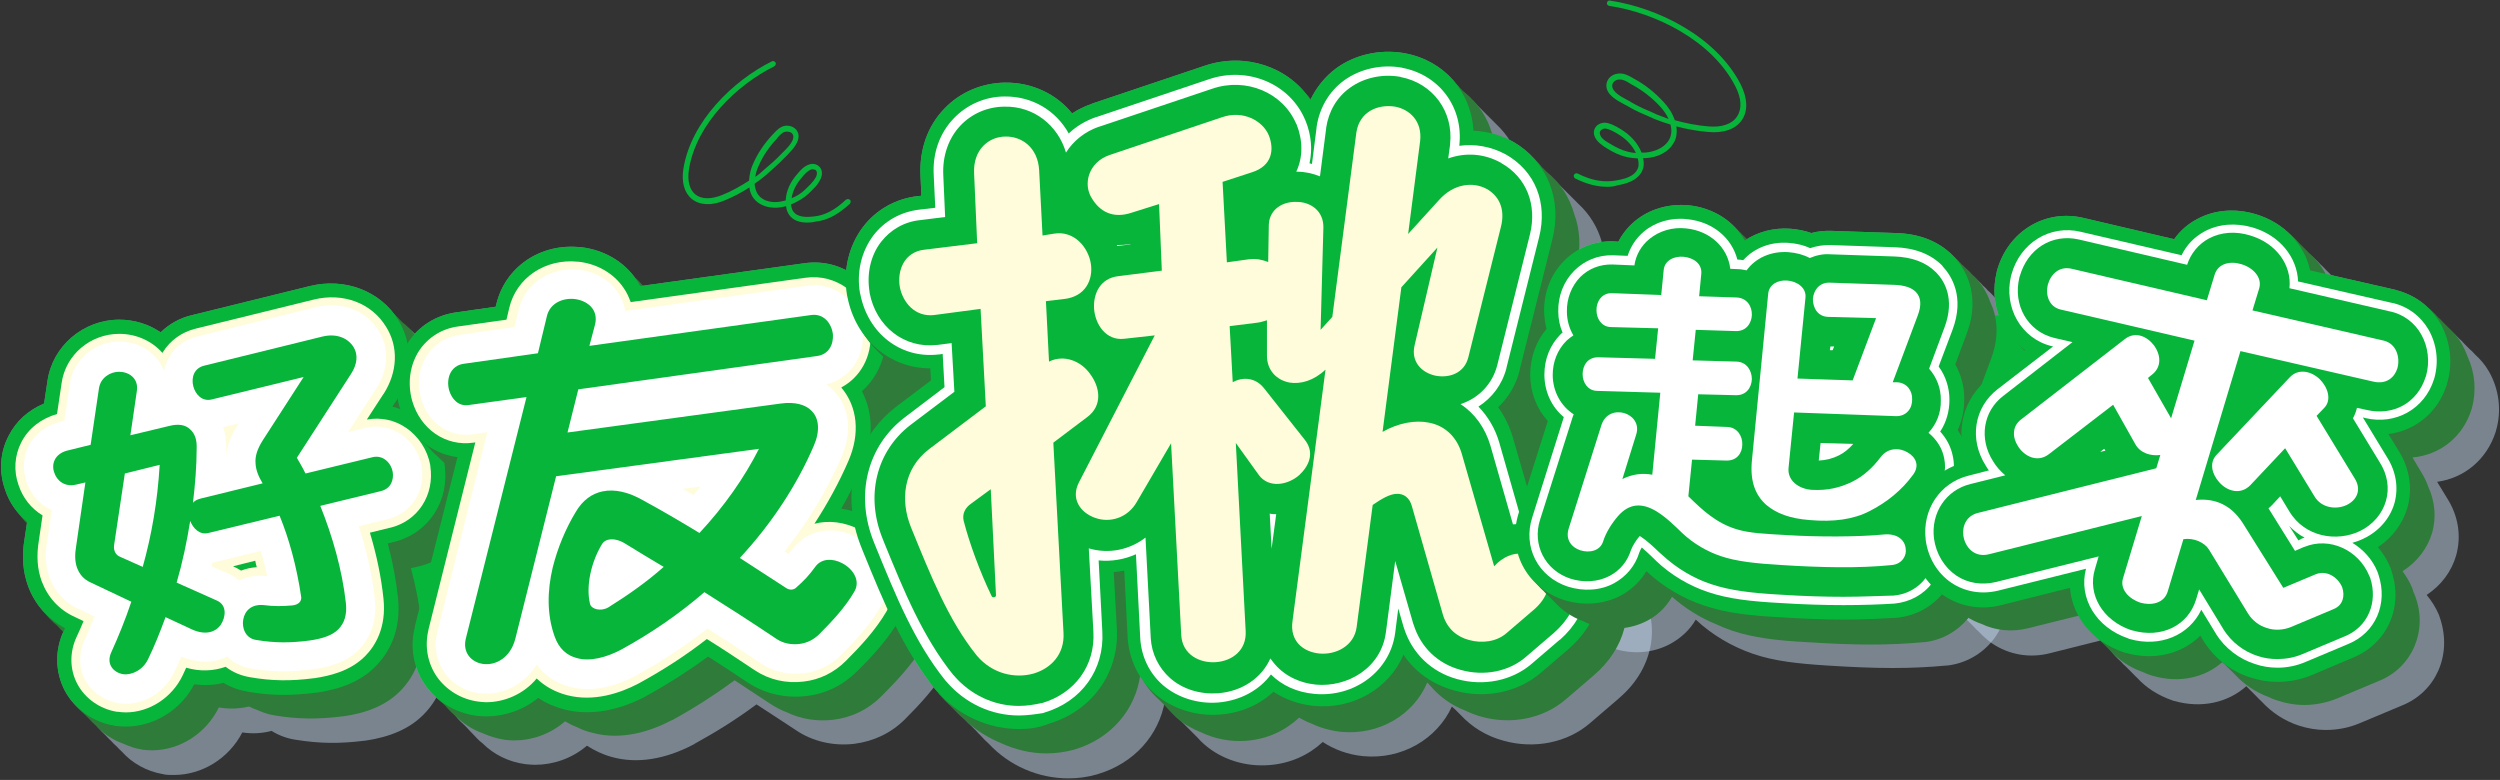 <?xml version="1.0" encoding="utf-8"?>
<!-- Generator: Adobe Illustrator 27.5.0, SVG Export Plug-In . SVG Version: 6.00 Build 0)  -->
<svg version="1.1" id="圖層_1" xmlns="http://www.w3.org/2000/svg" xmlns:xlink="http://www.w3.org/1999/xlink" x="0px" y="0px"
	 viewBox="0 0 811 253" style="enable-background:new 0 0 811 253;" xml:space="preserve">
<rect x="0" y="0" width="811" height="253" fill="#333333" stroke="none"/>
<style type="text/css">
	.st0{opacity:0.5;}
	.st1{fill:#C1D6EC;}
	.st2{fill:#07B53B;}
	.st3{fill:#2F7B3A;}
	.st4{fill:#FFFCDB;}
	.st5{fill:#FFFFFF;}
</style>
<g class="st0">
	<path class="st1" d="M309.8,198.9c-1.4-4.8-4.3-9.2-8.3-12.5c-0.1-0.1-0.2-0.2-0.2-0.2c-0.5-0.6-1.1-1.2-1.6-1.7
		c-0.7-0.8-1.4-1.6-2.2-2.3c-1.9-2.1-4.2-3.9-6.7-5.4c1.7-3.2,3.3-6.5,4.7-9.8c3.7-8.6,3.6-17.4-0.1-24.5c5.2-4.6,8.2-11.6,7.7-19.4
		c0-0.3,0-0.6-0.1-0.9c-0.8-6.6-4-12.6-8.9-16.5c-0.1-0.1-0.3-0.3-0.4-0.4c-0.5-0.6-1.1-1.2-1.6-1.7c-0.7-0.8-1.4-1.5-2.2-2.2
		c-0.9-1-1.9-2-3-2.8c-4.9-3.8-10.9-5.3-17.1-4.5l-52.1,7.2c0,0,0,0-0.1,0c-0.1-0.1-0.2-0.2-0.4-0.4c-0.5-0.6-1-1.2-1.6-1.7
		c-0.7-0.8-1.4-1.6-2.2-2.3c-4-4.4-9.6-7.3-15.9-8.1c-0.1,0-0.2,0-0.3,0c-12.9-1.4-24.4,6.4-27.3,18.5l-0.2,0.8l-12.6,1.8
		c-6.6,0.9-12.3,4.4-15.9,9.9c-3.8,5.8-4.9,13.1-2.9,20v0.1c1.3,4.7,3.9,8.6,7.2,11.6c0.3,0.4,0.7,0.7,1,1.1
		c0.5,0.6,1.1,1.2,1.7,1.8c1,1.2,2.1,2.2,3.2,3.1c1.5,1.5,3.1,2.7,4.8,3.7l-12.7,50.6c0,0.1,0,0.1,0,0.2c-1.6,6.7-0.4,13.5,3.3,18.9
		c1,1.5,2.2,2.9,3.6,4.1c0.4,0.4,0.8,0.8,1.2,1.2c0.5,0.6,1.1,1.2,1.7,1.8c1,1.1,2,2.2,3.2,3.1c3.7,3.7,8.6,6.1,14,6.8
		c1,0.1,2.1,0.2,3.1,0.2c5.8,0,11.9-2,16.8-6.2c2.5,1.6,5.2,2.9,8.2,3.7c8,2.2,17.1,0.8,26.4-4.1c0.1,0,0.2-0.1,0.3-0.2
		c7.1-3.9,13.8-8.1,20.1-12.8c3.9,2.5,8.1,5.3,12.7,8.3c5.4,3.7,12.2,5.3,19,4.5c6.3-0.8,12-3.5,16.5-8l0,0
		c4.7-4.7,9.9-10.3,13.9-16.9C310.6,211.1,311.5,204.9,309.8,198.9z"/>
	<g>
		<path class="st1" d="M157.7,232.4c-1,0-2.1-0.1-3.1-0.2c-6.9-0.9-12.9-4.6-16.7-10c-3.8-5.5-5-12.2-3.3-18.9c0-0.1,0-0.1,0-0.2
			l13.8-54.8c-8.8-1.1-16.4-7.6-19-17v-0.1c-1.9-7-0.9-14.3,2.9-20c3.6-5.5,9.2-9,15.9-9.9l12.6-1.8l0.2-0.8
			c2.9-12.1,14.3-19.9,27.3-18.5c0.1,0,0.2,0,0.3,0c7.4,0.9,13.9,4.7,17.8,10.5c0.5,0.7,0.9,1.4,1.3,2.1l53.2-7.4
			c6.1-0.9,12.2,0.7,17.1,4.5c5.1,3.9,8.4,10,9.2,16.7c0,0.3,0.1,0.6,0.1,0.9c0.5,7.9-2.5,14.8-7.7,19.4c3.7,7,3.9,15.9,0.1,24.5
			c-2,4.6-4.2,9.1-6.8,13.6c2.8,0.4,5.6,1.3,8.3,2.8c6.4,3.3,11.1,9,13,15.5c1.7,5.9,0.8,12.1-2.3,17.5c-3.9,6.7-9.2,12.4-13.9,17
			l0,0c-4.5,4.5-10.2,7.3-16.5,8c-6.8,0.8-13.6-0.8-19.1-4.5c-4.6-3.1-8.8-5.8-12.7-8.3c-6.3,4.6-13,8.9-20.1,12.8
			c-0.1,0.1-0.2,0.1-0.3,0.2c-9.2,4.8-18.4,6.2-26.4,4.1c-3-0.8-5.8-2-8.3-3.7C169.7,230.4,163.6,232.4,157.7,232.4z"/>
	</g>
</g>
<g class="st0">
	<path class="st1" d="M159.7,165.8c-0.9-4.7-3.1-8.9-6.4-12.2c-1-1.3-2.2-2.5-3.6-3.6c-0.1-0.1-0.3-0.3-0.4-0.4
		c-0.5-0.6-1.1-1.2-1.6-1.8c-0.9-1.1-1.9-2-2.9-2.9c4.8-8.3,4.9-17.7,0.2-25.4c-1-1.6-2.2-3.1-3.5-4.4c-1.1-1.4-2.3-2.6-3.7-3.7
		c-0.2-0.2-0.5-0.5-0.7-0.7c-0.7-0.8-1.5-1.6-2.3-2.2c-6.3-6.5-15.9-9.2-25.4-6.8L71,111.1c-3.9,0.9-7.4,2.9-10.2,5.6
		c-3.9-2.7-8.6-4.3-13.6-4.3c-11.6,0-21.7,8.6-23.3,19.9l-1.1,7.3c-5.1,2.1-9.1,5.7-11.5,10.5c-2.7,5.3-3.2,11.6-1.2,17.3
		c1.4,4.3,3.9,7.9,7.2,10.6l-0.8,5.3c-0.9,5.7-0.6,10.8,1.1,15.4c1.6,4.3,4.3,8,7.7,10.9c1,1.3,2.2,2.5,3.5,3.5
		c0.1,0.1,0.2,0.3,0.3,0.4c-2.8,6.3-2.6,13.3,0.5,19.1c1.2,2.3,2.8,4.3,4.7,6c0.6,0.6,1.1,1.2,1.8,1.8c0.5,0.6,1.1,1.2,1.7,1.7
		c0.6,0.6,1.1,1.2,1.8,1.8c3.3,3.7,8,6.3,13.1,7.2c0.1,0,0.3,0,0.4,0.1c1.1,0.2,2.2,0.2,3.3,0.2c9.1,0,17.8-5.3,22.2-13.8
		c3.3,0.5,6.5,0.3,9.5-0.5c2.4,1.5,5.1,2.5,8,2.9c7.4,1.2,14,1.3,22,0.3c0.1,0,0.1,0,0.2,0c8.3-1.2,14.5-3.9,19-8.4
		c4-4,8.6-11.2,7.4-22.5c-0.6-5.6-1.7-11.5-3.3-17.5l1.7-0.4C154.8,188.8,162,177.6,159.7,165.8z"/>
	<g>
		<path class="st1" d="M40.8,235.7c-1.1,0-2.2-0.1-3.3-0.2c-0.1,0-0.3,0-0.4-0.1C30.2,234.3,24.2,230,21,224c-3.1-6-3.3-13-0.3-19.4
			c0.1-0.3,0.3-0.6,0.4-0.8c-5.5-2.9-9.8-7.7-12-13.7c-1.7-4.7-2.1-9.7-1.1-15.5l0.8-5.3c-3.2-2.7-5.8-6.2-7.2-10.6
			c-2-5.7-1.6-12,1.2-17.3c2.4-4.8,6.5-8.4,11.5-10.5l1.1-7.3c1.6-11.3,11.6-19.9,23.3-19.9c4.9,0,9.6,1.5,13.4,4.1
			c2.8-2.7,6.3-4.7,10.3-5.6l38.1-9.4c11.4-2.8,22.9,1.6,28.7,11c4.9,8,4.6,17.9-0.8,26.5l-0.1,0.1l-1,1.5c2.4,0.6,4.7,1.6,6.9,3
			c5.2,3.5,8.9,9.1,10,15.4c0,0.1,0,0.2,0,0.3c1.8,11.8-5.1,22.4-16.4,25.2h-0.1l-1.9,0.5c1.6,6,2.7,11.9,3.3,17.5
			c1.2,11.3-3.3,18.4-7.4,22.5c-4.5,4.5-10.7,7.2-19,8.4c-0.1,0-0.1,0-0.2,0c-8,1-14.6,1-22-0.3c-2.9-0.5-5.6-1.4-8-2.9
			c-3,0.8-6.2,0.9-9.5,0.5C58.6,230.4,49.9,235.7,40.8,235.7z M51.5,218.7L51.5,218.7L51.5,218.7z M123.6,159.3L123.6,159.3
			L123.6,159.3z"/>
	</g>
</g>
<g class="st0">
	<path class="st1" d="M530.9,189.7l-0.1-0.1c-1.1-1.5-2.4-2.9-3.7-4.1c-0.6-0.6-1.2-1.2-1.8-1.8c-0.2-0.2-0.4-0.5-0.6-0.7
		c-1-1.3-2.2-2.4-3.4-3.5c-2.9-3-6.4-5.3-10.3-6.7l-4.1-14.3c-1.1-3.7-2.7-7-4.8-9.9c3.3-3.1,5.8-7.2,7-12c0-0.1,0-0.1,0.1-0.2
		l10.5-42.5c2.7-10.7-0.3-21-7.7-27.8c-0.6-0.6-1.2-1.2-1.8-1.8c-0.6-0.6-1.2-1.2-1.8-1.8c-0.6-0.6-1.2-1.2-1.8-1.8
		c-2-2.2-4.3-4.1-7-5.6c-0.2-0.1-0.3-0.2-0.5-0.3c-2-1-4.1-1.8-6.2-2.4c-1.4-4.7-4-8.8-7.5-12.1c-0.6-0.6-1.2-1.2-1.8-1.8
		c-0.6-0.6-1.2-1.2-1.8-1.8c-0.6-0.6-1.2-1.2-1.8-1.8c-3.9-4.3-9.1-7.3-15.4-8.5c-0.2,0-0.3-0.1-0.5-0.1c-7.8-1.3-15.8,0.6-21.9,5
		c-3.5,2.6-6.2,5.9-8.1,9.7c-0.3-0.3-0.7-0.7-1.1-1c-0.6-0.6-1.2-1.2-1.8-1.8c-7.6-8.3-20-11.7-31.6-7.7L363,42.8
		c-0.1,0-0.1,0-0.2,0.1c-2.2,0.7-4.2,1.7-6,2.9c-0.5-0.5-1.1-1.1-1.7-1.6c-5.1-5.3-12.3-8.5-20.4-8.4c-7.4,0-14.6,3.1-19.7,8.5
		c-5.4,5.7-8.1,13.4-7.7,21.8l0.3,6.3l-0.9,0.1c-7.3,0.8-13.7,4.4-18,10.1c-4.6,6.1-6.5,14.2-5.1,22.2c0,0.1,0.1,0.3,0.1,0.4
		c1.3,6.6,4.5,12.2,9,16.3c0.4,0.4,0.8,0.9,1.2,1.3c0.6,0.6,1.1,1.3,1.7,1.8c0.7,0.8,1.5,1.6,2.3,2.4c2.9,3.2,6.5,5.6,10.5,7.1
		l-8.7,6.6c-13.9,10.6-18.4,28.5-11.5,45.7l0.6,1.5c6.6,16.2,12.9,31.6,23.4,44.6c0.1,0.1,0.2,0.2,0.3,0.3c0.9,1.1,1.9,2.1,2.9,3
		c0.4,0.4,0.7,0.8,1.1,1.1c0.5,0.6,1.1,1.2,1.7,1.8c0.8,0.9,1.6,1.7,2.5,2.5c6.8,7.3,16.2,11.3,25.9,11.3c3.1,0,6.2-0.4,9.3-1.3
		c0.1,0,0.2-0.1,0.3-0.1c11.7-3.5,19.8-12.6,21.7-23.8c1.4,2.4,3.1,4.7,5.2,6.6c0.6,0.6,1.2,1.2,1.8,1.8c0.6,0.6,1.2,1.2,1.8,1.8
		c0.6,0.6,1.2,1.2,1.8,1.8c0.7,0.8,1.4,1.5,2.2,2.2c5.6,4.9,13.3,7.3,21,6.7c6.9-0.5,12.9-3.3,17.4-7.5c3.8,2.5,8.2,4.1,13.1,4.6
		c12.6,1.2,24-5.6,28.8-16.1c0.3,0.3,0.6,0.6,1,0.9c0.6,0.6,1.2,1.2,1.8,1.8c3.7,4,8.4,6.9,14,8.4c10,2.8,20.8,0.6,28.1-5.8l9.1-7.8
		c0.1-0.1,0.1-0.1,0.2-0.2C537,216.5,539.2,201.2,530.9,189.7z"/>
	<g>
		<path class="st1" d="M330.7,236.5c-10.2,0-20.2-4.5-27-12.6c-0.1-0.1-0.2-0.2-0.3-0.3c-10.5-13-16.8-28.4-23.4-44.6l-0.6-1.5
			c-6.9-17.2-2.4-35.1,11.5-45.7l11.1-8.4l-0.2-3.9l0,0c-13.1,0-24.2-9.3-26.9-23.2c0-0.1-0.1-0.3-0.1-0.4c-1.4-8,0.5-16.1,5.1-22.2
			c4.3-5.7,10.7-9.3,18-10.1l1-0.1l-0.3-6.5c-0.4-8.4,2.3-16.1,7.7-21.7c5.1-5.4,12.3-8.4,19.7-8.5c8.8-0.1,16.7,3.7,21.8,10
			c1.9-1.3,4.1-2.3,6.3-3.1c0.1,0,0.1,0,0.2-0.1l36.6-12.3c13.1-4.4,27.1,0.4,34.2,11.1c1.9-4,4.7-7.5,8.3-10.2c6-4.4,14-6.3,21.9-5
			c0.2,0,0.3,0.1,0.5,0.1c12.8,2.4,21.5,12.6,22.2,25.1c4.3,0.2,8.6,1.3,12.5,3.4c0.1,0,0.1,0.1,0.2,0.1
			c11.1,6.3,16.2,18.7,12.9,31.7L493,119.9c0,0.1,0,0.1,0,0.2c-1.2,4.8-3.7,8.9-7,12c2.1,2.9,3.7,6.2,4.8,9.9l5.8,20.1
			c7.2,1,13.7,4.9,18.1,10.9c0.2,0.2,0.3,0.4,0.4,0.6c7.7,11.6,5.3,26.7-5.9,36.6c-0.1,0.1-0.1,0.1-0.2,0.2l-9.1,7.8
			c-7.4,6.4-18.1,8.6-28.1,5.8c-6.9-1.9-12.7-5.9-16.5-11.6c-4.6,10.8-16.2,17.8-29,16.6c-4.9-0.5-9.4-2.1-13.2-4.6
			c-4.5,4.2-10.5,6.9-17.4,7.4c-7.8,0.6-15.5-1.9-21-6.7c-5.3-4.6-8.4-11.1-8.9-18.2c0-0.1,0-0.1,0-0.2l-1.1-21.6
			c-1.1,0.2-2.2,0.4-3.4,0.5l1,18.4c0.8,14.2-8,26.6-22.1,30.8c-0.1,0-0.2,0.1-0.3,0.1C336.9,236.1,333.8,236.5,330.7,236.5z
			 M422.9,201.1C422.9,201.2,422.9,201.2,422.9,201.1L422.9,201.1z M497.8,197.6L497.8,197.6L497.8,197.6z"/>
	</g>
</g>
<g class="st0">
	<path class="st1" d="M807.4,120.5c-1.2-2.1-2.7-3.9-4.5-5.5c-0.5-0.6-1.1-1.2-1.7-1.7c-0.6-0.6-1.2-1.2-1.8-1.8
		c-0.5-0.6-1.1-1.2-1.7-1.7c-3.1-3.4-7.1-5.9-11.7-7c-0.1,0-0.1,0-0.2-0.1l-22.7-5.2c-1.3-2.4-3-4.6-5.1-6.6
		c-0.6-0.6-1.1-1.2-1.8-1.7c-0.6-0.6-1.2-1.2-1.8-1.8c-0.5-0.6-1.1-1.1-1.6-1.6c-3.1-3.4-7.2-6.1-12-7.5c-6.7-2-13.5-1.4-19.2,1.6
		c-3,1.6-5.5,3.8-7.4,6.5l-29.4-6.9c-12.5-3-24.6,4.4-28.1,17.2c0,0.2-0.1,0.3-0.1,0.5c-2.2,9.1,0.7,17.9,7,23.4
		c0.5,0.6,1,1.1,1.6,1.6c0.1,0.1,0.2,0.2,0.3,0.3l-11.4,8.9c-8.3,6.4-11,17.4-7.1,27.1l-0.7,0.2c-11.6,2.9-18.9,13.8-17.4,25.8
		c0,0.1,0,0.1,0,0.2c0.8,5.9,3.6,11.3,7.9,15.1c0.5,0.6,1.1,1.2,1.7,1.7c0.6,0.6,1.2,1.2,1.8,1.8c0.5,0.6,1.1,1.2,1.7,1.7
		c1.3,1.4,2.7,2.6,4.2,3.7c5.5,3.7,12.2,4.9,18.8,3.2l17.5-4.4c1.3,2.6,3.2,5.1,5.5,7.1c0.5,0.6,1.1,1.2,1.7,1.7
		c0.6,0.6,1.2,1.2,1.8,1.8s1.1,1.2,1.8,1.8c2.9,3.2,6.8,5.7,11.4,7.3c0.2,0.1,0.5,0.2,0.7,0.2c8.8,2.5,17.4,0.5,23.3-4.8
		c0.5,0.5,1,1,1.5,1.5c0.6,0.6,1.2,1.2,1.8,1.8s1.1,1.2,1.7,1.7c3.3,3.6,7.5,6.3,12.1,7.8c2.8,0.9,5.7,1.4,8.7,1.4
		c3.7,0,7.5-0.7,11-2.2l13.6-5.7c11.1-4.4,16.4-16.4,12.5-28.2c-0.1-0.4-0.3-0.8-0.4-1.2c-1-2.4-2.4-4.6-4-6.5
		c4.7-3.1,8.1-7.6,9.6-12.9c1.7-6.2,0.7-12.7-2.9-18.4l-3.3-5.4c8.8-1.2,16.1-7.2,19-16.2c0-0.1,0.1-0.2,0.1-0.4
		C811.6,133.3,810.7,126.2,807.4,120.5z"/>
	<g>
		<path class="st1" d="M738.8,221.2c-3,0-5.9-0.5-8.7-1.4c-6.1-1.9-11.6-6.1-15.1-11.6c-0.1-0.1-0.1-0.2-0.2-0.3l-1-1.7
			c-5.9,5.9-14.9,8.2-24.2,5.6c-0.2-0.1-0.5-0.1-0.7-0.2c-10.2-3.4-16.7-11.7-17.4-20.9l-22.3,5.6c-6.6,1.7-13.3,0.5-18.8-3.2
			c-5.7-3.8-9.4-10.1-10.4-17.1c0-0.1,0-0.1,0-0.2c-1.5-12.1,5.8-23,17.4-25.8l0.7-0.2c-4-9.7-1.3-20.7,7.1-27.1l11.7-9.1
			c-7.7-5.3-11.6-15.1-9.2-25.2c0-0.2,0.1-0.3,0.1-0.5c3.5-12.8,15.6-20.2,28.1-17.2l29.4,6.9c1.9-2.7,4.4-4.9,7.4-6.5
			c5.7-3.1,12.5-3.6,19.1-1.6c9.3,2.8,15.8,9.9,17.6,18.2L777,94c0.1,0,0.1,0,0.2,0.1c6.1,1.5,11.2,5.3,14.4,10.7
			c3.3,5.8,4.2,12.8,2.3,19.4c0,0.1-0.1,0.2-0.1,0.4c-2.8,9.1-10.2,15.1-19,16.2l3.3,5.4c3.6,5.7,4.6,12.3,2.9,18.4
			c-1.5,5.2-4.9,9.8-9.6,12.9c1.6,1.9,3,4.1,4,6.5c0.2,0.4,0.3,0.8,0.4,1.2c3.9,11.7-1.3,23.5-12.4,28.1l-13.7,5.8
			C746.3,220.5,742.5,221.2,738.8,221.2z M704.9,192.4L704.9,192.4C704.9,192.5,704.9,192.5,704.9,192.4z M702.1,187.1
			C702.1,187.1,702.1,187.2,702.1,187.1L702.1,187.1z M749.5,164.2L749.5,164.2L749.5,164.2z M765.4,152.4L765.4,152.4L765.4,152.4z
			 M654.3,134C654.3,134,654.2,134,654.3,134C654.2,134,654.3,134,654.3,134z M773.7,107.3L773.7,107.3L773.7,107.3z M668.3,103.7
			L668.3,103.7L668.3,103.7z"/>
	</g>
</g>
<g class="st0">
	<path class="st1" d="M653.9,162.5c-0.5-2.7-1.6-5.2-3.1-7.5c1.4-3,2.2-6.4,2.1-9.9c0-4-1-8-2.9-11.4l3.6-9.7
		c5.1-13.5-1.2-22.2-4.1-25.3c-0.1-0.1-0.2-0.2-0.3-0.3c-0.4-0.4-0.8-0.8-1.3-1.1c-0.1-0.1-0.1-0.1-0.2-0.2
		c-0.1-0.1-0.2-0.2-0.3-0.3c-0.1-0.1-0.3-0.2-0.4-0.4c-0.3-0.4-0.7-0.8-1-1.1c-0.1-0.1-0.2-0.2-0.3-0.3c-0.2-0.2-0.5-0.5-0.8-0.7
		c-0.2-0.2-0.4-0.5-0.6-0.7c-0.1-0.1-0.2-0.2-0.3-0.3c-0.3-0.3-0.5-0.5-0.8-0.7c-0.2-0.3-0.4-0.5-0.6-0.7c-0.1-0.1-0.2-0.2-0.3-0.3
		c-4.6-4.6-10.8-7-18.5-7.3l-20.6-0.7c-2.4-0.1-4.6,0.1-6.8,0.7c-2.2-0.8-4.4-1.2-6.8-1.4c-5.3-0.4-10.1,0.9-14.1,3.4
		c-0.3-0.4-0.7-0.7-1-1.1c-0.7-0.8-1.4-1.6-2.2-2.3c-3.8-4.2-9.2-7-15.4-7.6c-6.4-0.6-12.7,1.2-17.4,5.1c-2.3,1.9-4.1,4.2-5.4,6.7
		l-1.5-0.1h-0.1c-6.1-0.2-11.8,2.1-16.1,6.3c-4.3,4.3-6.6,10.3-6.5,16.5c0,1.9,0.3,3.8,0.8,5.6c-3.4,4-5.3,9.3-5.3,14.8
		c0,5.9,2.1,11.2,5.7,15.1l-9.4,29.7c-2.9,8.9-0.2,17.9,6.2,23.6c0.5,0.6,1,1.1,1.6,1.6c0.6,0.6,1.2,1.2,1.8,1.8
		c0.5,0.6,1.1,1.2,1.7,1.7c2.6,2.9,6,5.2,10.2,6.6c6.3,2.1,13,1.6,18.6-1.4c3.5-1.9,6.4-4.6,8.3-7.9c5.2,4.9,11.8,8.8,18.6,11.1
		c6.9,2.4,14.7,3.2,24.1,3.8c7.8,0.5,14.8,0.8,21.1,0.8c6.5,0,12.2-0.3,17.5-0.8c0.1,0,0.2,0,0.3,0c6-0.7,11.4-3.8,15-8.5
		c3.4-4.4,4.9-10,4.3-15.4c-0.3-3.4-1.4-6.5-3.2-9.3c0.8-1,1.6-2,2.3-3C653.8,174.5,655.2,168.4,653.9,162.5z"/>
	<g>
		<path class="st1" d="M598,201c-6.3,0-13.2-0.3-21.1-0.8c-9.4-0.5-17.2-1.4-24.2-3.8c-6.7-2.2-13.4-6.2-18.6-11.1
			c-2,3.3-4.8,6-8.3,7.9c-5.6,2.9-12.3,3.4-18.6,1.4c-12.2-4.1-18.4-16.2-14.5-28.3l9.4-29.7c-3.6-4-5.7-9.3-5.7-15.1
			c0-5.5,1.9-10.8,5.3-14.8c-0.5-1.8-0.7-3.7-0.8-5.6c-0.1-6.2,2.2-12.2,6.5-16.5c4.2-4.3,9.9-6.5,16-6.3h0.1l1.5,0.1
			c1.3-2.5,3.1-4.8,5.4-6.7c4.7-3.9,11-5.7,17.4-5.1c8,0.8,14.7,5.2,18.2,11.4c4.1-2.7,9.2-4.2,14.8-3.8c2.3,0.2,4.6,0.6,6.8,1.4
			c2.2-0.6,4.4-0.8,6.8-0.7l20.6,0.7c7.7,0.2,13.9,2.7,18.5,7.3c0.1,0.1,0.2,0.2,0.3,0.3c3,3.1,9.3,11.9,4.1,25.3l-3.6,9.7
			c1.9,3.4,3,7.4,2.9,11.4c0,3.4-0.7,6.8-2.1,9.9c1.5,2.3,2.6,4.8,3.1,7.5c1.2,6-0.2,12.1-4,17.2c-0.7,1-1.5,2-2.3,3
			c1.6,2.7,2.7,5.7,3.1,8.9c0.8,5.5-0.7,11.2-4.2,15.7c-3.7,4.9-9.3,8-15.5,8.6C610.1,200.7,604.4,201,598,201z M623.7,158.4
			L623.7,158.4L623.7,158.4z"/>
	</g>
</g>
<g>
	<polygon class="st2" points="92.3,163.2 145.6,132.4 184.5,186.5 129.2,218.7 	"/>
</g>
<g>
	<polygon class="st3" points="272.2,100.2 325.6,97 332.2,153.8 254.1,156.9 	"/>
</g>
<g>
	<polyline class="st3" points="468.1,83.3 524.7,88 516.1,170.2 421.1,114.8 468.1,83.3 	"/>
</g>
<g>
	<polyline class="st2" points="613.1,107.2 669.4,99.3 679,181.4 574.3,148.2 613.1,107.2 	"/>
</g>
<path class="st3" d="M151.8,158.9c-0.3-1.6-0.8-3.1-1.4-4.6c-1.4-4.4-4-8.4-7.6-11.3c-0.2-0.2-0.3-0.3-0.5-0.4
	c-0.5-0.6-1.1-1.2-1.7-1.8c-1.1-1.3-2.3-2.4-3.6-3.4c3.9-6.9,4.4-14.5,1.6-21.1c-0.6-1.9-1.4-3.8-2.5-5.5c-1.5-2.4-3.3-4.5-5.5-6.2
	c-0.2-0.2-0.5-0.5-0.7-0.7c-0.7-0.8-1.5-1.6-2.4-2.3c-6.3-6.5-15.9-9.3-25.5-6.9L63.9,104c-4,1-7.5,2.9-10.3,5.7
	c-3.8-2.7-8.5-4.1-13.4-4.1c-11.6,0-21.7,8.6-23.3,19.9l-1.1,7.3c-5.1,2.1-9.1,5.7-11.5,10.5c-2.7,5.3-3.2,11.6-1.2,17.3
	c1.4,4.3,3.9,7.9,7.2,10.6l-0.8,5.3c-0.9,5.7-0.6,10.8,1.1,15.4c1.6,4.4,4.4,8.2,8,11.1c1,1.2,2.2,2.3,3.4,3.3
	c0.1,0.1,0.1,0.1,0.2,0.2c-2.8,6.4-2.7,13.3,0.4,19.2c1.3,2.4,3.1,4.6,5.2,6.4c0.4,0.4,0.9,0.9,1.3,1.3c0.5,0.6,1.1,1.2,1.7,1.7
	c2.5,2.8,5.7,4.9,9.3,6.2c1.8,0.8,3.7,1.5,5.7,1.8c0.1,0,0.2,0,0.4,0.1c1,0.1,2.1,0.2,3.1,0.2c9,0,17.5-5.4,21.7-13.9
	c3.4,0.6,6.7,0.4,9.8-0.3c0.8,0.4,1.7,0.8,2.6,1.1c1.8,0.8,3.7,1.5,5.8,1.8c7.3,1.2,13.8,1.3,21.8,0.3c0.1,0,0.1,0,0.2,0
	c8.1-1.1,14.2-3.8,18.5-8.1c3.9-3.9,8.3-10.8,7.1-21.7c-0.7-5.9-1.8-12-3.5-18.3l2.7-0.6C147.2,181,153.9,170.5,151.8,158.9z"/>
<g>
	<path class="st3" d="M40.8,234.8c-1,0-2.1-0.1-3.1-0.2c-0.1,0-0.2,0-0.4-0.1c-6.6-1.1-12.4-5.2-15.4-10.9s-3.1-12.5-0.3-18.6
		c0.3-0.6,0.5-1.1,0.7-1.6c-5.7-2.8-10.1-7.5-12.3-13.6c-1.7-4.5-2-9.4-1.1-15l0.9-5.9c-3.3-2.6-5.9-6.1-7.3-10.5
		c-1.9-5.5-1.5-11.5,1.1-16.6c2.4-4.7,6.5-8.3,11.5-10.3l1.2-7.9c1.5-10.8,11.2-19.1,22.4-19.1c5,0,9.7,1.6,13.5,4.4
		c2.8-2.9,6.3-5,10.4-6l38.1-9.4c11-2.7,22.1,1.5,27.7,10.6c4.7,7.7,4.4,17.2-0.8,25.5l-0.1,0.1l-1.7,2.7c2.8,0.5,5.4,1.6,7.9,3.2
		c5,3.3,8.5,8.7,9.6,14.8c0,0.1,0,0.2,0,0.3c1.7,11.3-4.9,21.5-15.8,24.2h-0.1l-2.8,0.7c1.7,6.3,2.9,12.4,3.5,18.3
		c1.2,10.9-3.2,17.8-7.1,21.7c-4.4,4.3-10.4,7-18.5,8.1c-0.1,0-0.1,0-0.2,0c-7.9,1-14.4,0.9-21.8-0.3c-2.9-0.5-5.6-1.5-8-3
		c-3.2,0.9-6.6,1-10.1,0.4C58.3,229.4,49.7,234.8,40.8,234.8z M50.7,218.3L50.7,218.3L50.7,218.3z M123.6,159.3L123.6,159.3
		L123.6,159.3z"/>
</g>
<g>
	<path class="st2" d="M40.8,235.7c-1.1,0-2.2-0.1-3.3-0.2c-0.1,0-0.3,0-0.4-0.1C30.2,234.3,24.2,230,21,224c-3.1-6-3.3-13-0.3-19.4
		c0.1-0.3,0.3-0.6,0.4-0.8c-5.5-2.9-9.8-7.7-12-13.7c-1.7-4.7-2.1-9.7-1.1-15.5l0.8-5.3c-3.2-2.7-5.8-6.2-7.2-10.6
		c-2-5.7-1.6-12,1.2-17.3c2.4-4.8,6.5-8.4,11.5-10.5l1.1-7.3c1.6-11.3,11.6-19.9,23.3-19.9c4.9,0,9.6,1.5,13.4,4.1
		c2.8-2.7,6.3-4.7,10.3-5.6l38.1-9.4c11.4-2.8,22.9,1.6,28.7,11c4.9,8,4.6,17.9-0.8,26.5l-0.1,0.1l-1,1.5c2.4,0.6,4.7,1.6,6.9,3
		c5.2,3.5,8.9,9.1,10,15.4c0,0.1,0,0.2,0,0.3c1.8,11.8-5.1,22.4-16.4,25.2h-0.1l-1.9,0.5c1.6,6,2.7,11.9,3.3,17.5
		c1.2,11.3-3.3,18.4-7.4,22.5c-4.5,4.5-10.7,7.2-19,8.4c-0.1,0-0.1,0-0.2,0c-8,1-14.6,1-22-0.3c-2.9-0.5-5.6-1.4-8-2.9
		c-3,0.8-6.2,0.9-9.5,0.5C58.6,230.4,49.9,235.7,40.8,235.7z M51.5,218.7L51.5,218.7L51.5,218.7z M123.6,159.3L123.6,159.3
		L123.6,159.3z"/>
</g>
<g>
	<path class="st4" d="M40.8,231.1c-0.9,0-1.8-0.1-2.6-0.2c-0.1,0-0.2,0-0.3,0c-5.5-0.9-10.3-4.3-12.8-9s-2.6-10.3-0.2-15.4
		c0.8-1.7,1.5-3.3,2.2-5l-2.7-1.3c-5.2-2.3-8.9-6.4-10.9-11.7c-1.4-3.9-1.7-8.2-0.9-13.1l1.2-8.2c-3.6-2.2-6.4-5.6-7.8-9.9
		c-1.6-4.5-1.3-9.5,0.9-13.8c2.3-4.5,6.4-7.7,11.6-9.2l1.5-10.1c1.3-9.1,9.3-15.9,18.7-15.9c5.5,0,10.6,2.3,14,6.2
		c0-0.1,0.1-0.1,0.1-0.2c2.4-3.9,6.2-6.6,10.7-7.7l38.2-9.4c9.6-2.4,18.9,1.1,23.6,8.9c4,6.4,3.7,14.5-0.8,21.6c0,0,0,0.1-0.1,0.1
		l-5.4,8.3c4.5-0.8,8.9,0.1,12.6,2.6c4.2,2.8,7.1,7.3,8,12.3c0,0.1,0,0.1,0,0.2c1.4,9.4-4,17.8-13,20c0,0,0,0-0.1,0l-6.5,1.6
		c2.2,7.3,3.7,14.6,4.4,21.4c1,9.4-2.7,15.4-6,18.7c-5,5-11.8,6.4-16.4,7.1h-0.1c-7.6,1-13.8,0.9-20.7-0.3c-3-0.5-5.7-1.6-8-3.4
		c-3.9,1.4-8.4,1.6-12.8,0.3c-0.4,0.8-0.7,1.6-1.1,2.4C55.8,226.4,48.4,231.1,40.8,231.1z M47.4,216.6
		C47.3,216.6,47.3,216.7,47.4,216.6C47.3,216.7,47.3,216.6,47.4,216.6z M75.6,183.7c0.9,0.4,1.8,0.9,2.6,1.4c1.6-0.6,3.3-1,5.1-1.1
		c-0.2-0.7-0.4-1.4-0.5-2.1L75.6,183.7z M123.6,159.3L123.6,159.3L123.6,159.3z M44.3,127.7L44.3,127.7
		C44.3,127.8,44.3,127.8,44.3,127.7z"/>
</g>
<g>
	<path class="st5" d="M40.8,228.3c-0.7,0-1.5-0.1-2.2-0.2c-0.1,0-0.1,0-0.2,0c-4.6-0.8-8.7-3.6-10.8-7.6c-2.1-3.9-2.1-8.6-0.1-13
		c1.2-2.6,2.2-5.1,3.2-7.5l-5.1-2.4c-4.5-2-7.8-5.5-9.5-10.2c-1.7-4.6-1.3-8.9-0.8-11.8l1.5-10.1c-3.8-1.7-6.8-5-8.2-9.2
		c-1.3-3.8-1.1-8.1,0.7-11.6c1.9-3.8,5.4-6.5,9.9-7.8c0.1,0,0.2,0,0.2-0.1l1.5-0.4l1.8-12c1.1-7.7,8-13.6,16-13.6
		c4.7,0,9,1.9,11.9,5.2c1.2,1.3,2,2.9,2.6,4.5c0.3-1.8,1-3.5,1.9-5c2-3.3,5.2-5.5,9.1-6.4l38.1-9.4c8.4-2.1,16.5,0.9,20.6,7.7
		c3.4,5.5,3.1,12.5-0.8,18.6l-9.2,14.2l5.7-1.4c4-0.9,8-0.2,11.4,2c3.6,2.4,6,6.2,6.8,10.5c0,0.1,0,0.1,0,0.2
		c1.2,7.9-3.4,15-10.9,16.9c0,0,0,0-0.1,0l-9.4,2.3c2.6,8.1,4.4,16.2,5.2,23.7c0.9,8.3-2.4,13.5-5.2,16.4c-3.4,3.4-8.1,5.4-14.8,6.3
		c-7.4,1-13.3,0.9-20-0.2c-3-0.5-5.8-1.8-7.9-3.9c-4.3,2.2-9.6,2.2-14.9,0c-0.7,1.6-1.4,3.1-2.1,4.7
		C53.7,224.2,47.4,228.3,40.8,228.3z M44.8,215.5L44.8,215.5L44.8,215.5z M74.1,186.1c1.3,0.6,2.5,1.3,3.5,2.2
		c2.6-1.2,5.6-1.8,8.9-1.4c0.1,0,0.1,0,0.2,0c-0.6-2.8-1.3-5.6-2.1-8.2l-14.7,3.6c-0.3,0.1-0.7,0.2-1,0.2c-0.1,0.4-0.2,0.8-0.3,1.2
		L74.1,186.1z M123.6,159.3L123.6,159.3L123.6,159.3z M73.4,145.5c0,1.4,0,2.9-0.1,4.4l0,0c-0.1-4,1.2-7.9,3.8-12.1
		c0,0,0-0.1,0.1-0.1l0.3-0.4l-5.1,1.3C73.1,140.6,73.4,143,73.4,145.5z M22.5,147.9L22.5,147.9L22.5,147.9z M68.6,127.9L68.6,127.9
		L68.6,127.9z M41.6,127.4L41.6,127.4L41.6,127.4z"/>
</g>
<g>
	<path class="st2" d="M123.6,159.3l-19.7,4.8c3.9,9.7,7.1,20.7,8.3,31.5c0.4,3.7-0.4,6.5-2.5,8.6c-1.9,1.9-5.1,3-9.4,3.6
		c-6.2,0.8-11.2,0.8-17.2-0.2c-3.4-0.5-4.7-3.8-4.2-6.6c0.5-2.9,2.7-5.1,6.7-4.7c3,0.4,5.9,0.4,9.2,0.1c2.1-0.2,3.1-1.4,2.9-2.8
		c-1.5-10.1-4-19-7-26.3l-23.1,5.6c-2.8,0.7-4.9-1.4-5.9-3.9c-1.1,6.8-2.5,13.5-4.4,20l13,5.8c3.5,1.5,2.9,5.5,1.3,7.9
		c-1.8,2.5-5.1,3.4-9.3,1.5l-8.6-4c-1.7,4.6-3.5,9.2-5.6,13.5c-1.7,3.7-5.4,5.4-8.2,5c-3-0.5-5.6-3.2-3.8-7.1
		c2.4-5.3,4.6-10.7,6.5-16.4L29.5,189c-2.5-1.1-3.8-2.9-4.5-4.8c-0.8-2.2-0.7-4.6-0.3-7l3-20.7l-3,0.7c-3.7,0.9-6.3-1.3-7.1-3.9
		c-1-2.7,0.1-6,4.1-7.1l7.7-1.9l2.7-18.3c0.5-3.5,3.7-5.4,6.5-5.4c3.1,0,6.4,2,5.8,6.2l-2.1,14.4l12.5-3c3.1-0.8,5.4-0.4,6.9,1.1
		c1.5,1.3,2.2,3.4,2.1,6c0,5.9-0.5,11.9-1.2,17.8c0.6-0.7,1.4-1.1,2.6-1.4l20-4.9c-1.4-2.3-2.2-4.4-2.3-6.5
		c-0.2-2.3,0.6-4.7,2.3-7.4l13.3-20.6l-29.9,7.3c-3,0.7-5.2-1.6-5.9-4.3c-0.7-2.8,0.2-5.9,3.6-6.7l38.2-9.4
		c4.8-1.2,8.5,0.6,10.2,3.4c1.5,2.4,1.2,5.5-0.7,8.5l-17.7,27.4c0.9,1.6,1.9,3.2,2.8,5.1l21.8-5.3c3.4-0.8,6,1.9,6.5,4.8
		C127.8,155.7,126.8,158.5,123.6,159.3L123.6,159.3z M40.5,153.6L37,176.9c-0.2,1.5,0.4,3.1,1.9,3.7l7.4,3.3
		c2.9-10.3,4.8-21.3,5.5-33.1L40.5,153.6L40.5,153.6z"/>
</g>
<path class="st3" d="M301.9,192.1c-0.2-0.9-0.6-1.7-0.9-2.6c-1.4-4.4-4-8.3-7.6-11.4c-0.2-0.2-0.5-0.5-0.7-0.7
	c-0.8-1-1.8-1.9-2.8-2.8c-2-2.1-4.4-3.9-7.1-5.2c0,0,0,0-0.1,0c1.7-3.2,3.3-6.5,4.7-9.7c3.4-7.9,3.5-16,0.4-22.6
	c-0.2-0.6-0.5-1.2-0.7-1.8c5.3-4.4,8.3-11.3,7.8-19c0-0.3,0-0.5-0.1-0.8c-0.3-2.7-1-5.2-2.1-7.6c-1.4-4-3.9-7.6-7.1-10.3
	c-0.3-0.3-0.6-0.6-0.8-0.8c-0.8-1-1.7-1.8-2.6-2.6c-0.8-0.8-1.7-1.6-2.6-2.3c-4.9-3.8-10.9-5.3-17.1-4.5l-51.9,7.2
	c-0.5-0.5-1-1-1.5-1.4c-0.3-0.3-0.5-0.5-0.8-0.8c-0.8-1-1.7-1.9-2.7-2.7c-3.9-4.1-9.4-6.9-15.5-7.6c-0.1,0-0.2,0-0.3,0
	c-13-1.4-24.4,6.4-27.3,18.5l-0.2,0.8L150,103c-6.6,0.9-12.3,4.4-15.9,9.9c-3.8,5.8-4.9,13.1-2.9,20v0.1c1.4,4.9,4.1,8.9,7.6,11.9
	c0.2,0.2,0.4,0.4,0.7,0.7c0.8,1,1.8,1.9,2.8,2.8c2.1,2.2,4.5,3.9,7.2,5.1l-12.9,51.4c0,0.1,0,0.1,0,0.2c-1.6,6.7-0.4,13.5,3.3,18.9
	c1.2,1.7,2.5,3.2,4.1,4.5c0.1,0.1,0.2,0.2,0.3,0.3c1.1,1.3,2.3,2.5,3.6,3.6c2.5,2.4,5.4,4.3,8.8,5.5c2.2,1,4.6,1.7,7.1,2.1
	c1,0.1,2,0.2,3,0.2c5.7,0,11.7-2,16.5-6.2c1.2,0.7,2.5,1.4,3.9,1.9c1.5,0.8,3.2,1.4,4.9,1.8c9.8,2.7,19.4-0.7,25.7-4
	c0.1,0,0.2-0.1,0.3-0.1c7.1-3.9,13.8-8.2,20.2-12.9c3.5,2.3,7.3,4.8,11.4,7.5c1.8,1.2,3.7,2.2,5.6,2.9c4.6,2.2,9.7,3,14.9,2.4
	c6.1-0.7,11.6-3.4,15.9-7.8l0,0c4.6-4.6,9.9-10.2,13.8-16.7C302.7,203.9,303.5,197.9,301.9,192.1z"/>
<g>
	<path class="st3" d="M157.7,231.5c-1,0-2-0.1-3-0.2c-6.6-0.9-12.4-4.4-16-9.6c-3.6-5.3-4.8-11.7-3.2-18.2c0-0.1,0-0.1,0-0.2
		l14-55.9c-8.9-0.7-16.6-7-19.3-16.4v-0.1c-1.9-6.7-0.8-13.7,2.8-19.3c3.5-5.2,8.9-8.6,15.2-9.5l13.2-1.9l0.3-1.4
		c2.8-11.6,13.8-19.1,26.3-17.8c0.1,0,0.2,0,0.3,0c7.1,0.9,13.4,4.6,17.2,10.1c0.6,0.8,1.1,1.7,1.5,2.6l53.8-7.5
		c5.9-0.8,11.7,0.7,16.4,4.3c4.9,3.8,8.1,9.6,8.9,16.1c0,0.3,0.1,0.5,0.1,0.8c0.5,7.8-2.6,14.8-8,19.2c4,6.9,4.2,15.7,0.5,24.3
		c-2.1,5-4.6,9.9-7.4,14.7c3.1,0.3,6.3,1.2,9.4,2.8c6.2,3.2,10.7,8.6,12.5,14.9c1.6,5.7,0.8,11.6-2.2,16.7
		c-3.8,6.6-9.1,12.2-13.8,16.9l0,0c-4.4,4.4-9.9,7.1-15.9,7.8c-6.6,0.8-13.1-0.7-18.4-4.4c-4.8-3.2-9.2-6.1-13.2-8.7
		c-6.4,4.8-13.3,9.1-20.5,13.1c-0.1,0-0.2,0.1-0.3,0.1c-6.3,3.3-15.9,6.6-25.7,4c-3.1-0.8-6-2.2-8.6-4
		C169.7,229.4,163.6,231.5,157.7,231.5z M265.8,205.7L265.8,205.7L265.8,205.7z"/>
</g>
<g>
	<path class="st2" d="M157.7,232.4c-1,0-2.1-0.1-3.1-0.2c-6.9-0.9-12.9-4.6-16.7-10c-3.8-5.5-5-12.2-3.3-18.9c0-0.1,0-0.1,0-0.2
		l13.8-54.8c-8.8-1.1-16.4-7.6-19-17v-0.1c-1.9-7-0.9-14.3,2.9-20c3.6-5.5,9.2-9,15.9-9.9l12.6-1.8l0.2-0.8
		c2.9-12.1,14.3-19.9,27.3-18.5c0.1,0,0.2,0,0.3,0c7.4,0.9,13.9,4.7,17.8,10.5c0.5,0.7,0.9,1.4,1.3,2.1l53.2-7.4
		c6.1-0.9,12.2,0.7,17.1,4.5c5.1,3.9,8.4,10,9.2,16.7c0,0.3,0.1,0.6,0.1,0.9c0.5,7.9-2.5,14.8-7.7,19.4c3.7,7,3.9,15.9,0.1,24.5
		c-2,4.6-4.2,9.1-6.8,13.6c2.8,0.4,5.6,1.3,8.3,2.8c6.4,3.3,11.1,9,13,15.5c1.7,5.9,0.8,12.1-2.3,17.5c-3.9,6.7-9.2,12.4-13.9,17
		l0,0c-4.5,4.5-10.2,7.3-16.5,8c-6.8,0.8-13.6-0.8-19.1-4.5c-4.6-3.1-8.8-5.8-12.7-8.3c-6.3,4.6-13,8.9-20.1,12.8
		c-0.1,0.1-0.2,0.1-0.3,0.2c-9.2,4.8-18.4,6.2-26.4,4.1c-3-0.8-5.8-2-8.3-3.7C169.7,230.4,163.6,232.4,157.7,232.4z"/>
</g>
<g>
	<path class="st4" d="M157.7,227.8c-0.8,0-1.7-0.1-2.5-0.2c-5.5-0.7-10.4-3.7-13.5-8.1c-3-4.4-4-9.8-2.7-15.2v-0.1l15.2-60.7
		l-0.6,0.1c-9,1.3-17.2-4.3-19.9-13.6c-1.6-5.8-0.7-11.7,2.3-16.3c2.9-4.3,7.4-7.1,12.6-7.8l15.7-2.2l0.9-3.8
		c2.3-9.8,11.7-16.1,22.3-15c0.1,0,0.1,0,0.2,0c6.1,0.7,11.4,3.8,14.6,8.5c1,1.4,1.7,3,2.3,4.6l56.7-7.9c4.9-0.7,9.7,0.6,13.6,3.5
		c4.1,3.2,6.8,8.1,7.4,13.6c0,0.2,0,0.4,0.1,0.6c0.5,7.9-3.3,14.6-9.5,17.9c5.3,6.2,6.2,15,2.3,23.9c-3,6.9-6.7,13.7-11,20.3
		c4.6-1.2,9.8-0.6,14.6,1.9c5.3,2.7,9.2,7.3,10.7,12.6c1.3,4.7,0.7,9.6-1.9,13.9c-3.6,6.2-8.7,11.6-13.2,16.1l0,0
		c-3.8,3.8-8.5,6.1-13.7,6.7c-5.7,0.7-11.3-0.6-15.9-3.7c-5.7-3.8-10.8-7.2-15.5-10.1c-6.8,5.3-14.2,10.1-22.1,14.4
		c-0.1,0-0.1,0.1-0.2,0.1c-5.7,3-14.4,6-23.1,3.7c-3.8-1-7.1-2.8-9.8-5.4C169.9,225.2,163.6,227.8,157.7,227.8z M262.5,202.4
		l3.3,3.3L262.5,202.4z M203.4,193L203.4,193L203.4,193z M264.8,114.4L264.8,114.4L264.8,114.4z M263.4,103.3L263.4,103.3
		L263.4,103.3z"/>
</g>
<g>
	<path class="st5" d="M157.8,225c-0.7,0-1.5,0-2.2-0.1c-4.8-0.6-9-3.1-11.5-6.9c-2.6-3.7-3.4-8.4-2.2-13v-0.1l16.2-64.7l-4.7,0.7
		c-7.6,1.1-14.6-3.7-16.8-11.6c-1.4-5-0.7-10.1,2-14.1c2.4-3.7,6.2-6,10.8-6.6l17.5-2.5l1.4-5.7c2-8.4,10.1-13.8,19.3-12.9
		c0.1,0,0.1,0,0.2,0c5.3,0.6,9.9,3.3,12.6,7.3c1.3,1.9,2.1,3.9,2.4,6.1l59.2-8.2c4.2-0.6,8.3,0.5,11.5,3c3.5,2.7,5.8,7,6.4,11.7
		c0,0.2,0,0.3,0,0.5c0.5,8.2-4.4,15-11.9,16.8c0.8,0.6,1.6,1.2,2.3,1.9c5.3,5.3,6.3,13.5,2.6,21.8c-4.5,10.5-10.8,20.9-18.4,30.5
		l1.3,0.8c0.4-0.5,0.8-1,1.3-1.6c0.1-0.1,0.1-0.1,0.2-0.2c4.7-6.1,13.2-7.6,20.6-3.6c4.6,2.4,8,6.4,9.3,10.9c1.1,4,0.6,8.1-1.6,11.7
		c-3.5,6-8.4,11.2-12.8,15.6l0,0c-3.3,3.3-7.5,5.4-12.1,5.9c-5,0.6-10-0.5-14-3.3c-6.4-4.3-12.1-8-17.2-11.2
		c-7.2,5.6-15,10.8-23.3,15.3c-0.1,0-0.1,0.1-0.2,0.1c-5.3,2.8-13.2,5.6-21.1,3.5c-4.4-1.1-8.1-3.6-10.8-7.2
		C170.2,221.9,163.8,225,157.8,225z M265.8,205.7L265.8,205.7L265.8,205.7z M200.7,193.6L200.7,193.6L200.7,193.6z M224.7,182.2
		c0,0.3,0.1,0.5,0.1,0.8c0,0.1,0,0.2,0,0.3c1.8-0.8,3.9-0.9,5.8-0.5c0-0.2-0.1-0.4-0.1-0.6c0-0.1,0-0.3,0-0.4
		C228.7,182.5,226.6,182.7,224.7,182.2z M221.5,158.6c1.2,0.7,2.3,1.4,3.5,2c0.8-0.9,1.5-1.9,2.2-2.8L221.5,158.6z M254.2,140.4
		c0.2,0.4,0.5,0.8,0.7,1.2c0.1-0.3,0.2-0.5,0.3-0.8c0.1-0.2,0.2-0.4,0.2-0.5c-0.3,0-0.6,0-0.9,0.1H254.2z M151.9,127.5L151.9,127.5
		L151.9,127.5z M264.5,111.7L264.5,111.7C264.4,111.7,264.4,111.7,264.5,111.7z M186.7,104.8L186.7,104.8L186.7,104.8z"/>
</g>
<g>
	<path class="st2" d="M265.8,205.7c-1.8,1.8-4,2.9-6.5,3.2c-2.4,0.3-5.2-0.1-7.5-1.7c-8.5-5.7-16-10.5-23.3-15.1
		c-8.2,7.1-17.4,13.4-27.1,18.7c-4.6,2.4-9.9,3.9-14.2,2.7c-3.2-0.8-5.9-3-7.3-7.1c-2.5-7-2.4-14.7-0.6-22.3
		c1.6-6.4,4.2-12.6,7.4-17.9c2.3-4,5.4-6.1,8.8-6.8c3.9-0.8,8.4,0.2,13.1,2.9c6.8,3.7,12.7,7.2,18.3,10.6c8.1-8.7,14.6-18,19.3-27.3
		l-65.8,8.9l-13.2,52.6c-1.6,6.4-6.5,8.8-10.4,8.3c-3.8-0.5-6.8-3.6-5.7-8.2l19.7-78.4l-18.8,2.6c-3.3,0.5-5.5-2-6.3-4.8
		c-1-3.6,0.3-8,4.8-8.6l24-3.4l2.9-12c1-4.3,5.2-6,9-5.6c4.1,0.5,7.9,3.4,6.6,8.4l-1.8,6.8l71.9-10c4.2-0.6,6.7,2.8,7.1,6.3
		c0.2,3.2-1.3,6.5-5.2,7l-77.4,10.8l-3.5,14l69.2-9.4c4.5-0.6,8,0.3,10,2.4c2.4,2.4,2.8,6.5,0.7,11.3c-5.5,12.8-13.7,25.3-24,36.4
		l15.1,9.8c1.1,0.7,2.4,0.6,3.2-0.2c2.6-2.3,4.2-4,6.3-6.9c2-2.6,5.6-2.6,8.6-1c3.5,1.8,6.1,5.7,3.9,9.3
		C274.2,197,269.9,201.6,265.8,205.7L265.8,205.7z M202.4,176.1c-2.6-1.5-5.8-1.7-7.1,0.4c-3.5,5.7-5.3,13.6-3.9,19.4
		c0.4,1.7,3.5,2.6,6,1.1c6.4-4,12.5-8.3,17.9-13.1C211.3,181.5,206.9,178.9,202.4,176.1L202.4,176.1z"/>
</g>
<path class="st3" d="M525.5,187.3c-0.7-2.1-1.7-4.1-3-6.1c-0.2-0.3-0.4-0.5-0.6-0.8c-1.4-1.9-3.1-3.6-4.9-5.1
	c-0.2-0.2-0.5-0.5-0.8-0.7c-0.4-0.4-0.8-0.9-1.3-1.3c-3.3-3.9-7.6-6.7-12.4-8.2l-3.9-13.6c-0.4-1.2-0.8-2.3-1.2-3.5
	c-0.9-2.6-2-5-3.4-7.3c3.3-3,5.7-7,6.9-11.7c0-0.1,0-0.2,0.1-0.2l10.4-42.5c1.5-5.9,1.2-11.7-0.7-16.8c-1.5-5.4-4.5-10.2-9-13.8
	c-0.2-0.2-0.4-0.4-0.6-0.6c-0.2-0.3-0.5-0.5-0.8-0.8c-2.1-2.6-4.7-4.8-7.8-6.6c-0.1,0-0.1-0.1-0.2-0.1c-2.5-1.4-5.1-2.3-7.8-2.9
	c-0.1-0.4-0.2-0.8-0.4-1.1c-1.5-5.4-4.6-10.1-8.9-13.6c-0.2-0.2-0.5-0.4-0.7-0.6c-0.2-0.3-0.5-0.5-0.7-0.7
	c-3.9-4.8-9.5-8.3-16.3-9.6c-0.2,0-0.3-0.1-0.5-0.1c-7.9-1.3-15.8,0.6-21.9,5c-3.5,2.6-6.3,5.9-8.2,9.8c-0.1-0.1-0.3-0.2-0.4-0.4
	c-0.3-0.2-0.5-0.5-0.8-0.7c-0.2-0.2-0.3-0.4-0.5-0.6c-7.5-9.2-20.5-13.1-32.7-8.9l-36.6,12.3c-0.1,0-0.1,0-0.2,0.1
	c-2.3,0.8-4.4,1.8-6.3,3.1c-0.3-0.4-0.7-0.7-1.1-1c-5.2-5.7-12.6-9.1-21-9c-7.4,0-14.6,3.1-19.7,8.5c-5.4,5.7-8.1,13.4-7.7,21.8
	l0.3,6.4l-0.9,0.1c-7.3,0.8-13.7,4.4-18,10.1c-4.6,6.1-6.5,14.2-5.1,22.2c0,0.1,0.1,0.3,0.1,0.4c1.3,6.6,4.5,12.2,9,16.3
	c0.6,0.6,1.2,1.2,1.8,1.8c0.9,1,1.9,1.9,2.9,2.8c2.7,2.6,5.9,4.6,9.4,5.9c0.9,0.4,1.9,0.8,2.9,1.2l-9.9,7.5
	c-13.9,10.6-18.4,28.5-11.5,45.7l0.6,1.5c6.6,16.2,12.9,31.5,23.4,44.6c0.1,0.1,0.2,0.2,0.3,0.3c0.9,1.1,1.9,2.1,2.9,3
	c0.6,0.6,1.2,1.2,1.8,1.8c1,1.1,2.1,2.1,3.3,3.1c3.4,3.2,7.4,5.7,11.6,7.4c4.6,2.1,9.6,3.3,14.6,3.3c3,0,6-0.4,9-1.2
	c0.1,0,0.2-0.1,0.3-0.1c11.7-3.5,19.7-12.9,21.2-24.2c1.4,3,3.5,5.8,6,8c0.6,0.6,1.2,1.2,1.8,1.8c0.4,0.4,0.8,0.9,1.2,1.3
	c0.8,0.9,1.7,1.8,2.6,2.7c2.4,2.1,5.2,3.7,8.2,4.9c4.4,2.1,9.5,3.1,14.6,2.7c6.8-0.5,12.7-3.3,17.1-7.5c1.3,0.7,2.6,1.4,4,1.9
	c2.9,1.4,6.1,2.3,9.6,2.7c12.4,1.2,23.6-5.5,28-16c0.4,0.4,0.7,0.8,1.1,1.2c3,3.5,6.8,6.2,11.2,7.9c1.7,0.8,3.4,1.5,5.3,2
	c9.7,2.7,20.1,0.6,27.3-5.6l9.1-7.8c0,0,0.1,0,0.1-0.1C527.3,210.3,530.3,197.9,525.5,187.3z"/>
<g>
	<path class="st3" d="M330.7,235.5c-9.9,0-19.6-4.4-26.3-12.2c-0.1-0.1-0.2-0.2-0.3-0.3c-10.4-12.9-16.6-28.2-23.2-44.4l-0.6-1.5
		c-6.8-16.8-2.4-34.3,11.2-44.6l11.5-8.7l-0.3-5.3c-13.1,0.4-24.2-8.7-26.9-22.4c0-0.1-0.1-0.3-0.1-0.4c-1.3-7.7,0.5-15.6,4.9-21.4
		c4.2-5.5,10.3-8.9,17.3-9.7l1.9-0.2l-0.3-7.4c-0.4-8.1,2.2-15.6,7.4-21c4.9-5.2,11.8-8.1,19-8.2c8.9-0.1,16.6,3.9,21.6,10.4
		c2.1-1.4,4.4-2.6,6.8-3.5c0.1,0,0.1,0,0.2-0.1l36.6-12.3c13.3-4.5,27.6,0.8,34.1,12.2c1.8-4.6,4.8-8.5,8.7-11.4
		c5.8-4.3,13.6-6,21.2-4.8c0.2,0,0.3,0.1,0.5,0.1c12.6,2.4,21.2,12.7,21.5,25.1c4.5,0,8.9,1.1,13,3.3c0.1,0,0.1,0.1,0.2,0.1
		c10.8,6.1,15.6,18.1,12.4,30.6L492.2,120v0.1c-1.3,4.9-3.9,9-7.3,12.1c2.2,3,4,6.5,5.1,10.3l6,20.7c7.2,0.8,13.7,4.6,18.1,10.6
		c0.1,0.2,0.3,0.4,0.4,0.6c7.5,11.2,5.1,25.8-5.8,35.4c-0.1,0.1-0.1,0.1-0.2,0.2l-9.1,7.8c-7.1,6.2-17.6,8.3-27.3,5.6
		c-7.3-2-13.3-6.5-17-12.8c-3.9,11.4-15.6,18.9-28.7,17.7c-5-0.5-9.6-2.2-13.4-4.9c-4.4,4.3-10.4,7.2-17.3,7.7
		c-7.5,0.6-15-1.8-20.4-6.5c-5.1-4.4-8.1-10.7-8.6-17.6c0-0.1,0-0.1,0-0.2l-1.2-22.7c-1.7,0.4-3.5,0.7-5.2,0.8l1,19.4
		c0.8,13.7-7.8,25.8-21.4,29.8c-0.1,0-0.2,0.1-0.3,0.1C336.7,235.1,333.7,235.5,330.7,235.5z M423.8,201.3L423.8,201.3L423.8,201.3z
		 M497.8,197.6L497.8,197.6L497.8,197.6z M383.3,127.7c0.2,0,0.3,0.1,0.5,0.1c0.1,0,0.1,0,0.2,0c-0.1-0.3-0.1-0.7-0.2-1L383.3,127.7
		z M342.8,122.2L342.8,122.2L342.8,122.2z"/>
</g>
<g>
	<path class="st2" d="M330.7,236.5c-10.2,0-20.2-4.5-27-12.6c-0.1-0.1-0.2-0.2-0.3-0.3c-10.5-13-16.8-28.4-23.4-44.6l-0.6-1.5
		c-6.9-17.2-2.4-35.1,11.5-45.7l11.1-8.4l-0.2-3.9l0,0c-13.1,0-24.2-9.3-26.9-23.2c0-0.1-0.1-0.3-0.1-0.4c-1.4-8,0.5-16.1,5.1-22.2
		c4.3-5.7,10.7-9.3,18-10.1l1-0.1l-0.3-6.5c-0.4-8.4,2.3-16.1,7.7-21.7c5.1-5.4,12.3-8.4,19.7-8.5c8.8-0.1,16.7,3.7,21.8,10
		c1.9-1.3,4.1-2.3,6.3-3.1c0.1,0,0.1,0,0.2-0.1l36.6-12.3c13.1-4.4,27.1,0.4,34.2,11.1c1.9-4,4.7-7.5,8.3-10.2c6-4.4,14-6.3,21.9-5
		c0.2,0,0.3,0.1,0.5,0.1c12.8,2.4,21.5,12.6,22.2,25.1c4.3,0.2,8.6,1.3,12.5,3.4c0.1,0,0.1,0.1,0.2,0.1
		c11.1,6.3,16.2,18.7,12.9,31.7L493,119.9c0,0.1,0,0.1,0,0.2c-1.2,4.8-3.7,8.9-7,12c2.1,2.9,3.7,6.2,4.8,9.9l5.8,20.1
		c7.2,1,13.7,4.9,18.1,10.9c0.2,0.2,0.3,0.4,0.4,0.6c7.7,11.6,5.3,26.7-5.9,36.6c-0.1,0.1-0.1,0.1-0.2,0.2l-9.1,7.8
		c-7.4,6.4-18.1,8.6-28.1,5.8c-6.9-1.9-12.7-5.9-16.5-11.6c-4.6,10.8-16.2,17.8-29,16.6c-4.9-0.5-9.4-2.1-13.2-4.6
		c-4.5,4.2-10.5,6.9-17.4,7.4c-7.8,0.6-15.5-1.9-21-6.7c-5.3-4.6-8.4-11.1-8.9-18.2c0-0.1,0-0.1,0-0.2l-1.1-21.6
		c-1.1,0.2-2.2,0.4-3.4,0.5l1,18.4c0.8,14.2-8,26.6-22.1,30.8c-0.1,0-0.2,0.1-0.3,0.1C336.9,236.1,333.8,236.5,330.7,236.5z
		 M422.9,201.1C422.9,201.2,422.9,201.2,422.9,201.1L422.9,201.1z M497.8,197.6L497.8,197.6L497.8,197.6z"/>
</g>
<g>
	<path class="st5" d="M330.5,232.1c-8.9,0-17.4-3.9-23.5-11c-0.1-0.1-0.1-0.2-0.2-0.2c-10.1-12.5-16.2-27.6-22.7-43.5l-0.6-1.5
		c-6.2-15.3-2.2-31.2,10-40.5l12.9-9.8l-0.6-10.8l-1.2,0.2c-0.1,0-0.1,0-0.2,0c-12.2,1.4-22.8-6.8-25.3-19.5c0-0.1,0-0.2-0.1-0.3
		c-1.2-6.8,0.4-13.6,4.3-18.8c3.6-4.7,8.9-7.7,15-8.4l5.1-0.6l-0.5-10.6c-0.4-7.1,1.9-13.6,6.5-18.4c4.3-4.5,10.3-7.1,16.5-7.1
		c9-0.1,16.7,4.6,20.8,12c2.4-2.3,5.4-4.1,8.8-5.3h0.1l36.6-12.3c12.6-4.3,26.3,1.5,31.2,13.2c0,0.1,0,0.1,0.1,0.2
		c1.9,4.7,2.3,9.4,1.3,13.9c0.3,0,0.5,0.1,0.8,0.2l1.5-11.8c0-0.1,0-0.1,0-0.2c0.9-6.2,4.1-11.6,8.9-15.1c5.1-3.7,11.9-5.3,18.5-4.2
		c0.1,0,0.3,0,0.4,0.1c12.1,2.3,19.9,12.9,18.5,25.2v0.1c5-0.7,10.2,0.2,14.9,2.7c0.1,0,0.1,0.1,0.2,0.1
		c9.5,5.4,13.6,15.6,10.8,26.8l-10.6,42.4v0.1c-1.4,5.4-4.7,9.7-9.1,12.5c3.1,3.2,5.5,7.2,6.8,11.8l6.6,23.1c0.3,0,0.7,0,1,0
		c6.7,0.4,12.9,3.8,17,9.3c0.1,0.2,0.2,0.3,0.3,0.5c6.6,9.9,4.5,22.3-5.2,30.9c-0.1,0-0.1,0.1-0.2,0.1l-9.1,7.8
		c-6.3,5.4-15.5,7.3-24.1,4.9c-8.4-2.3-14.7-8.4-17.3-16.7c0-0.1-0.1-0.2-0.1-0.3l-1.7-5.9l-1,7.9c-1.6,12.3-13.1,21-26.2,19.8
		c-5.6-0.5-10.5-2.7-14.1-6.3c-3.8,5.1-9.9,8.5-17.2,9.1c-6.6,0.5-13.1-1.6-17.8-5.6c-4.4-3.8-7-9.2-7.4-15.1v-0.1l-1.4-27.3
		c-3.8,1.7-7.9,2.4-12.1,2l1.2,23.1c0.7,12.3-6.7,22.7-18.9,26.3c-0.1,0-0.1,0-0.2,0.1C336,231.7,333.2,232.1,330.5,232.1z
		 M332.1,206.3L332.1,206.3L332.1,206.3z M328.1,205.5c1.5,1,3,0.8,3.6,0.6c0.1,0,0.3-0.1,0.4-0.1l-0.2-3.1
		C330.8,203.9,329.5,204.8,328.1,205.5z M427.3,201.7L427.3,201.7L427.3,201.7z M497.8,197.6L497.8,197.6L497.8,197.6z M494.5,192.2
		L494.5,192.2L494.5,192.2z M439.2,149.1l-0.5,3.5c0.9-0.6,1.7-1.1,2.6-1.7l-0.1-0.1C440.5,150.3,439.8,149.8,439.2,149.1z
		 M322.7,145.8c1.5,0.1,2.9,0.5,4.2,1.2c0.7,0.3,1.4,0.7,2,1.2l-0.2-3.9c-0.1-1.2,0-2.3,0.3-3.4c-0.4,0.5-0.9,0.9-1.4,1.3
		L322.7,145.8z M379.9,130.9c1,0,2,0.1,3.1,0.4c3.1,0.7,5.7,2.5,7.4,5c0.5-0.7,1-1.3,1.7-1.9c-3-2.3-4.8-5.8-5.1-9.6l-0.6-10.6
		c-0.1,0.2-0.2,0.4-0.3,0.6l-8.4,16.3C378.4,130.9,379.2,130.9,379.9,130.9z M332.5,127.7l0.2,3.4c0.1,1.2,0,2.3-0.3,3.4
		c0.4-0.5,0.9-0.9,1.5-1.3l4.2-3.2c-1.5-0.3-3-0.8-4.4-1.6C333.3,128.2,332.9,127.9,332.5,127.7z M344.9,125L344.9,125L344.9,125z
		 M471.5,114.9L471.5,114.9L471.5,114.9z M383.2,99.1c0.8,0.7,1.5,1.5,2.1,2.3c0.4,0.5,0.7,1.1,1,1.7c0.6-2.9,2.2-5.5,4.5-7.3
		c-0.3-0.2-0.6-0.5-0.9-0.7c-0.5-0.4-1-0.8-1.4-1.3C387.2,96,385.4,97.9,383.2,99.1z M364.4,102.4L364.4,102.4
		C364.3,102.4,364.3,102.4,364.4,102.4z M324.9,89.2c0.5,0.3,1,0.7,1.5,1.1s1,0.9,1.5,1.4c0.9-1.7,2.1-3.1,3.6-4.2
		c-0.5-0.3-0.9-0.6-1.4-1c-0.6-0.5-1.1-1-1.6-1.5C327.6,86.6,326.4,88,324.9,89.2z M344.1,88.6L344.1,88.6
		C344,88.6,344,88.6,344.1,88.6z M474.4,70L474.4,70L474.4,70z M362.7,56.8L362.7,56.8L362.7,56.8z M383.9,55.9
		c0.1,0,0.1,0.1,0.1,0.1c0-0.1,0-0.1,0-0.2L383.9,55.9z M400.8,50.2L400.8,50.2L400.8,50.2z"/>
</g>
<g>
	<path class="st2" d="M330.5,229c-8,0-15.6-3.5-21.1-9.9c-0.1-0.1-0.1-0.1-0.2-0.2c-9.8-12.2-15.9-27-22.3-42.7l-0.6-1.5
		c-5.6-13.9-2-28.3,9-36.8l14.3-10.8l-0.9-15.8l-4.6,0.6c-0.1,0-0.1,0-0.2,0c-10.5,1.2-19.7-5.9-21.8-16.9c0-0.1,0-0.2,0-0.2
		c-1-5.9,0.3-11.9,3.7-16.3c3.1-4,7.6-6.6,12.8-7.1l8-1L306,56.8c-0.3-6.2,1.7-12,5.6-16.1c3.7-3.9,8.9-6.1,14.3-6.1
		c9.4-0.2,17.3,6,19.9,14.9c2.4-3.8,6.1-6.8,10.7-8.4h0.1l36.6-12.3c11-3.8,23,1.2,27.3,11.4c0,0,0,0.1,0.1,0.1
		c2.1,5.3,2.1,10.8-0.1,15.4l0,0c0.1,0,0.2,0,0.3,0c2.6,0,5.1,0.6,7.4,1.5l2-15.5c0-0.1,0-0.1,0-0.2c0.8-5.4,3.5-10,7.7-13
		c4.4-3.2,10.3-4.6,16.2-3.6c0.1,0,0.2,0,0.3,0.1c10.4,2,17.2,11.2,16,21.8c0,0.1,0,0.1,0,0.2l-0.6,4.4c5.6-2,11.7-1.6,17.1,1.4
		c0,0,0.1,0,0.1,0.1c8.2,4.6,11.7,13.5,9.3,23.2l-10.6,42.4c-1.6,6.2-6.1,10.7-11.9,12.6c4.6,3,8,7.7,9.7,13.5l7.3,25.5
		c1.1-0.1,2.1-0.1,3.2-0.1c5.8,0.3,11.1,3.2,14.6,8c0.1,0.1,0.2,0.2,0.3,0.4c4.7,7.1,5.1,18.1-4.7,26.8l-0.1,0.1l-9.1,7.8
		c-5.4,4.7-13.5,6.4-21.2,4.2c-7.4-2-12.9-7.3-15.2-14.6c0-0.1,0-0.1-0.1-0.2l-5.9-20.5l-3,23c-1.5,11.9-12.7,18-22.7,17.1
		c-5.8-0.6-10.7-3.2-13.9-7.3c-0.3-0.4-0.6-0.8-0.9-1.2c-2.8,6.3-9.1,10.7-17,11.3c-5.8,0.4-11.4-1.3-15.5-4.9
		c-3.7-3.3-6-7.9-6.3-13v-0.1l-1.7-32.5c-5.2,4-11.9,5.4-18.4,3.5l1.5,27.1c0.6,10.8-5.9,19.9-16.7,23.1c-0.1,0-0.1,0-0.2,0
		C335.5,228.6,333,229,330.5,229z M324.4,206.4c2.5,2.9,5.8,3.3,8.2,2.6c2.8-0.9,2.7-2.5,2.6-3.2l-3.3-61.7
		c-0.2-3.3,1.3-6.4,3.9-8.3l10.4-7.9c-0.1-0.2-0.2-0.4-0.4-0.7c-0.1-0.1-0.1-0.1-0.2-0.2c-0.4-0.6-0.9-0.8-1.1-0.9
		c-2.9,1.4-6.4,1.3-9.2-0.4c-2.8-1.7-4.6-4.6-4.8-7.9l-1-19.6c-0.3-5.1,3.5-9.6,8.6-10.2l5.9-0.7l0,0h0.1c0-0.1,0-0.1,0-0.2
		c-0.1-0.7-0.5-1.3-0.8-1.6l-3.6,0.6c-2.7,0.4-5.6-0.3-7.7-2s-3.5-4.3-3.6-7.1l-1.1-21.2c-0.1-1.6-0.6-1.6-0.9-1.6
		c-0.2,0-0.3,0-0.4,0c-0.1,0.1-0.3,0.6-0.2,1.7l1,22.7c0.2,5.1-3.5,9.5-8.6,10.1l-16.7,2c0,0.2,0,0.4,0,0.7c0.1,0.5,0.3,0.9,0.5,1.1
		l14.8-2c2.7-0.4,5.4,0.4,7.5,2.2c2.1,1.7,3.4,4.3,3.5,7l1.7,31.6c0.2,3.2-1.3,6.4-3.9,8.3l-18.4,13.9c-3.6,2.8-4.2,6.5-3.8,9.5
		c1-3,3-5.6,5.8-7.6l6.3-4.6c2.9-2.1,6.7-2.5,10-1s5.4,4.8,5.6,8.4l1.7,34.2c0.4,5-3.1,9.7-8.1,10.9c-0.8,0.2-1.7,0.3-2.5,0.3l0,0
		C323,204.6,323.7,205.5,324.4,206.4z M394.3,205.4L394.3,205.4L394.3,205.4z M392.9,205c0.2,0,0.5,0.1,0.8,0c0.2,0,0.4,0,0.5-0.1
		l-3.2-60.7c-0.2-4.3,2.4-8.3,6.5-9.7c2.2-0.8,4.6-0.7,6.7,0.1l-1.1-1.4c-2.6,1-5.6,0.8-8.1-0.6c-3-1.6-4.9-4.7-5.1-8l-1-18.2
		c-0.3-5.1,3.5-9.6,8.6-10.3l8.8-1.1c0.1,0,0.1,0,0.2,0s0.3-0.1,0.4-0.1c0.4-0.1,0.9-0.3,1.5-0.4c-0.3-0.1-0.5-0.2-0.8-0.3
		c-0.9-0.3-1.2-0.3-1.4-0.3l-7.1,1c-2.7,0.4-5.5-0.4-7.6-2.1s-3.4-4.3-3.5-7l-1.4-26.1c-0.2-4.4,2.5-8.5,6.7-9.8l7.9-2.6
		c-0.5-0.1-1.1-0.1-1.8,0.1l-36.6,12.3c-0.1,0-0.2,0.1-0.3,0.1c0.1,0.1,0.2,0.2,0.2,0.3c0.2,0,0.5-0.1,0.9-0.2c0.1,0,0.1,0,0.2-0.1
		l8.9-2.8c2.9-0.9,6.1-0.4,8.6,1.3c2.5,1.8,4,4.6,4.2,7.6l0.9,21.6c0.2,5.1-3.5,9.5-8.6,10.1l-13.5,1.7c0,0.1,0,0.1,0,0.2
		c0,0.2,0.1,0.4,0.1,0.6l8.7-1c3.6-0.4,7.1,1.2,9.1,4.2s2.3,6.8,0.6,10l-23.2,44.9c0-0.1,0.1-0.1,0.1-0.2c0,0,0-0.1,0.1-0.1l11.1-19
		c2.2-3.7,6.6-5.6,10.8-4.6c4.2,1,7.2,4.7,7.5,9L392.9,205z M429,203.2L429,203.2L429,203.2z M429.1,202.3c0.5,0,1.1-0.1,1.3-0.3
		l5.2-39.5c0.4-2.7,1.9-5.2,4.1-6.8c3.8-2.6,8-5.1,12.8-5.3c7.2-0.3,13.1,4.2,15,11.5l9.9,34.7c0.3,0.9,0.7,1.2,1.5,1.5
		c0.1,0,0.1,0,0.2,0.1c1.5,0.4,2.8,0.1,3.1-0.2l6.1-5.3c-1.9,0.8-3.9,0.9-5.9,0.5c-3.4-0.8-6.2-3.4-7.2-6.8l-10.5-36.5
		c-0.7-2.5-2.1-3-3.1-3.2c-0.1,0-0.1,0-0.2,0c-1.6-0.3-4.8,0-8.2,1.9c-3.2,1.8-7.2,1.7-10.3-0.4s-4.7-5.7-4.2-9.4l6.1-46.9
		c0.3-2,1.1-3.8,2.5-5.3l3-3.3c-2.4-2.1-3.7-5.3-3.3-8.6l3.9-30.1c0-0.1,0-0.2,0-0.3h-0.1c-0.5-0.1-0.9,0-1.2,0.1v0.1l-7.8,59.7
		c-0.3,2-1.1,3.8-2.4,5.3l-2.9,3.2c2.4,2.1,3.6,5.3,3.2,8.6L429.1,202.3z M497.8,197.6L497.8,197.6L497.8,197.6z M411.9,166.6
		l0.6,11.4l1.5-11.2c-0.6,0-1.2,0-1.7-0.1C412.1,166.7,412,166.6,411.9,166.6z M402.4,132.1L402.4,132.1L402.4,132.1z M420.8,113.2
		v1.2c0.2-0.1,0.5-0.2,0.8-0.3C421.3,113.8,421,113.5,420.8,113.2z M363.6,100.2L363.6,100.2L363.6,100.2z M413.8,94.5
		c1.2,0.4,2.4,0.9,3.4,1.8c0.7,0.5,1.2,1.1,1.7,1.8l0.2-6.9c-0.6,0.8-1.3,1.4-2.2,2C415.9,93.8,414.8,94.2,413.8,94.5z M406.6,95
		L406.6,95L406.6,95z M406.9,94.9L406.9,94.9L406.9,94.9z M362.3,79.5c0,0.1,0.1,0.2,0.1,0.3l4.3-0.5v-0.1
		C365.2,79.4,363.8,79.5,362.3,79.5z M472.7,72.9c1.5,1.3,2.5,3,3,4.9l1.6-6.6c0.2-0.7,0.2-1.1,0.2-1.3l0,0
		c-0.6-0.3-1.9-0.2-3.4,1.5c0,0,0,0.1-0.1,0.1L472.7,72.9z M449.8,44.1L449.8,44.1L449.8,44.1z"/>
</g>
<g>
	<path class="st4" d="M345.2,97l-5.9,0.7l1,19.6c4.9-2.4,10.4-0.2,13.4,4.1c3.1,4.2,4.1,10.1-1,13.9l-11,8.3l3.3,61.7
		c0.4,6.9-4,11.5-9.7,13.2c-6.1,1.7-13.4,0.1-18.4-5.8c-9.2-11.4-15-26-21.4-41.7c-3.5-8.7-2.5-18.9,5.9-25.3l18.4-13.9l-1.7-31.6
		l-15.1,2c-6.1,0.7-10.1-4-11.1-9.1c-0.9-5.3,1.4-11.4,8-12.1l17.1-2.1l-1-22.6c-0.4-7.9,4.9-12,10.2-12c5.3-0.1,10.5,3.6,10.9,10.9
		l1.1,21.2l3.7-0.6c6.5-1.1,11.2,4.4,12,9.9C354.6,90.7,352.2,96.2,345.2,97L345.2,97z M321.4,158.7l-6.4,4.7
		c-1.9,1.3-2.9,3.3-2.4,5.5c1.9,7.4,5.3,16.6,9,24.3c0.3,1,1.6,0.5,1.5-0.1L321.4,158.7L321.4,158.7z M497.8,197.6l-9.1,7.8
		c-3.2,2.8-8,3.4-12.2,2.2c-3.8-1-7-3.6-8.4-8.1l-10-35c-0.8-3.3-2.9-4.4-5.1-4.3c-2.2,0.1-4.8,1.6-7.7,3.6l-5.2,39.6
		c-0.8,6.2-6.8,9.1-12.1,8.6c-5.1-0.5-9.7-3.9-8.7-10.6l10.7-81.5c-3.8,3.6-8.1,4.8-11.7,4.2c-4.2-0.8-7.3-4-7.3-8.7v-11.5
		c-0.9,0.2-2,0.7-3.3,0.8l-8.8,1.1l1,18.2c3.2-1.8,7.4-1.6,10.2,2l13.2,16.7c3.3,4.2,1.3,8.5-1.8,11.4c-3.6,3.2-9.9,4.5-13.2-0.1
		l-7.4-10.3l3.2,61.1c0.3,6.1-4.3,9.6-9.6,10s-10.9-2.4-11.3-8.7l-3.3-62.3l-11.1,19c-3,5.3-8.9,7-13.8,5.1c-4.3-1.6-7.8-5.9-5-11.4
		l24.6-47.7l-9.9,1.1c-5.9,0.7-9.5-4.7-9.8-10c-0.2-4.8,2.1-9.6,7.8-10.3l14.2-1.8L376,66.2l-8.9,2.8c-6.3,2.1-10.4-0.6-12.8-4.5
		c-3.1-4.6-1.3-11.8,5.6-14.2L396.5,38c6.7-2.3,13.1,1.1,15.1,5.9c1.8,4.5,1.2,9.9-5.5,12l-9.5,3.1l1.4,26.1l7.2-1
		c2.4-0.3,4.4,0.2,6.2,0.9l0.2-12.1c0.2-5,4.5-7.6,9.1-7.4c4.4,0,8.8,2.9,8.6,8.5l-0.9,33l3.8-4.2L440,43c1-6.8,7-9.3,12.6-8.4
		c4.7,0.9,8.8,4.7,8.1,11.1l-3.9,30.2l10-11c4.8-5.4,11.1-6,15.5-3.6c3.9,2.2,6.1,6.4,4.6,12.3L476.3,116c-1.3,5-6,6.7-10.5,5.9
		c-4.5-0.9-8.2-4.5-6.9-9.9l7.4-31.7l-11.7,12.9l-6.1,46.9c5.1-2.9,10.6-3.9,15-3c4.9,0.9,9,4.3,10.7,10.1l10.5,36.5
		c5.8-6.3,12.8-4.6,16.1-0.1C503.4,187.5,503.1,192.9,497.8,197.6L497.8,197.6z"/>
</g>
<path class="st3" d="M642.3,172.1c3.6-4.9,4.9-10.7,3.8-16.4c-0.3-1.6-0.9-3.1-1.6-4.6c-0.4-1.2-0.9-2.3-1.5-3.4
	c1.4-2.9,2.1-6.2,2.1-9.5s-0.7-6.5-2.1-9.5c-0.3-0.7-0.5-1.4-0.9-2.1l3.7-9.9c3.1-8.1,1.9-14.5-0.2-18.8c-1.3-3.8-3.4-6.4-4.8-7.9
	c-0.1-0.1-0.2-0.2-0.3-0.3c-0.2-0.2-0.3-0.3-0.5-0.4c-0.4-0.4-0.7-0.8-1-1.1c-0.1-0.1-0.2-0.2-0.3-0.3c-0.4-0.4-0.8-0.7-1.2-1.1
	l-0.1-0.1c-0.1-0.1-0.2-0.2-0.3-0.3c-0.3-0.3-0.5-0.5-0.8-0.7c-0.2-0.3-0.4-0.5-0.6-0.7c-0.1-0.1-0.2-0.2-0.3-0.3
	c-4.6-4.6-10.8-7-18.5-7.3l-20.6-0.7c-2.4-0.1-4.6,0.1-6.8,0.7c-2.2-0.8-4.4-1.2-6.8-1.4c-5.3-0.4-10.1,0.9-14.1,3.4
	c-0.1-0.1-0.1-0.1-0.2-0.2c-0.4-0.5-0.9-0.9-1.4-1.3c-0.5-0.6-1.1-1.2-1.7-1.7c-3.8-4.2-9.2-7-15.5-7.6c-6.4-0.6-12.7,1.2-17.4,5.1
	c-2.3,1.9-4.1,4.2-5.4,6.7l-1.5-0.1h-0.1c-6.1-0.2-11.7,2.1-16,6.3c-4.3,4.3-6.6,10.3-6.5,16.5c0,1.9,0.3,3.8,0.8,5.6
	c-3.4,4-5.3,9.3-5.3,14.8c0,5.9,2.1,11.2,5.7,15.1l-9.4,29.7c-2.9,8.9-0.3,17.8,6.1,23.5c0.5,0.6,1.1,1.2,1.7,1.7
	c0.6,0.6,1.2,1.2,1.8,1.8c2.4,2.6,5.4,4.8,9,6.1c1,0.5,2,0.9,3.1,1.3c6,2,12.5,1.5,17.9-1.3c3.5-1.8,6.2-4.5,8.1-7.8
	c4.2,3.7,9.1,6.8,14.3,8.9c1.7,0.8,3.5,1.5,5.2,2.1c6.9,2.3,14.6,3.2,23.9,3.7c7.8,0.5,14.8,0.8,21,0.8c6.4,0,12.2-0.3,17.4-0.8
	c0.1,0,0.2,0,0.3,0c11.3-1.4,19.6-11.5,18.6-22.6c-0.2-2.7-1-5.4-2.2-7.7c-0.3-0.8-0.7-1.6-1.1-2.4
	C640.7,174.3,641.5,173.2,642.3,172.1z"/>
<g>
	<path class="st3" d="M598,200c-6.2,0-13.2-0.3-21-0.8c-9.4-0.5-17.1-1.4-23.9-3.7c-6.6-2.2-13.1-6.1-18.2-10.9l-0.1-0.1l-0.6-0.6
		l-0.1-0.1c-1.9,3.6-4.8,6.6-8.5,8.6c-5.3,2.8-11.8,3.3-17.9,1.3c-11.7-3.9-17.6-15.6-13.9-27.2l9.6-30.2c-3.6-3.9-5.8-9.1-5.8-14.9
		c0-5.4,1.9-10.7,5.4-14.6c-0.5-1.9-0.8-3.8-0.9-5.9c-0.1-6,2.1-11.7,6.2-15.9c4-4.1,9.5-6.2,15.3-6h0.1l2.1,0.1
		c1.3-2.6,3.1-5,5.4-6.9c4.5-3.7,10.6-5.5,16.7-4.9c8.3,0.8,14.9,5.4,18.1,11.8c4-3,9.3-4.6,15-4.2c2.3,0.2,4.6,0.6,6.8,1.4
		c2.1-0.6,4.4-0.9,6.8-0.8l20.6,0.7c7.4,0.2,13.5,2.6,17.9,7c0.1,0.1,0.2,0.2,0.3,0.3c2.8,3,8.9,11.4,3.9,24.4l-3.8,10.1
		c2,3.4,3.1,7.3,3,11.3c0,3.5-0.8,6.9-2.3,9.9c1.6,2.3,2.7,4.9,3.3,7.6c1.2,5.7-0.2,11.5-3.8,16.5c-0.9,1.2-1.8,2.3-2.7,3.4
		c1.8,2.7,2.9,5.8,3.3,9.1c0.7,5.3-0.7,10.7-4,15.1c-3.5,4.7-8.9,7.6-14.9,8.2C610.1,199.8,604.4,200,598,200z"/>
</g>
<g>
	<path class="st2" d="M598,201c-6.3,0-13.2-0.3-21.1-0.8c-9.4-0.5-17.2-1.4-24.2-3.8c-6.7-2.2-13.4-6.2-18.6-11.1
		c-2,3.3-4.8,6-8.3,7.9c-5.6,2.9-12.3,3.4-18.6,1.4c-12.2-4.1-18.4-16.2-14.5-28.3l9.4-29.7c-3.6-4-5.7-9.3-5.7-15.1
		c0-5.5,1.9-10.8,5.3-14.8c-0.5-1.8-0.7-3.7-0.8-5.6c-0.1-6.2,2.2-12.2,6.5-16.5c4.2-4.3,9.9-6.5,16-6.3h0.1l1.5,0.1
		c1.3-2.5,3.1-4.8,5.4-6.7c4.7-3.9,11-5.7,17.4-5.1c8,0.8,14.7,5.2,18.2,11.4c4.1-2.7,9.2-4.2,14.8-3.8c2.3,0.2,4.6,0.6,6.8,1.4
		c2.2-0.6,4.4-0.8,6.8-0.7l20.6,0.7c7.7,0.2,13.9,2.7,18.5,7.3c0.1,0.1,0.2,0.2,0.3,0.3c3,3.1,9.3,11.9,4.1,25.3l-3.6,9.7
		c1.9,3.4,3,7.4,2.9,11.4c0,3.4-0.7,6.8-2.1,9.9c1.5,2.3,2.6,4.8,3.1,7.5c1.2,6-0.2,12.1-4,17.2c-0.7,1-1.5,2-2.3,3
		c1.6,2.7,2.7,5.7,3.1,8.9c0.8,5.5-0.7,11.2-4.2,15.7c-3.7,4.9-9.3,8-15.5,8.6C610.1,200.7,604.4,201,598,201z M623.7,158.4
		L623.7,158.4L623.7,158.4z"/>
</g>
<g>
	<path class="st5" d="M598,196.3c-6.2,0-13-0.2-20.8-0.7c-9.1-0.5-16.5-1.3-23-3.5c-6.1-2-12.2-5.6-16.9-10.1l-0.1-0.1l-0.6-0.6
		c-1.5-1.4-2.8-2.7-4-3.7c-0.4,0.6-0.6,1.2-0.8,1.6c-1.3,4.3-4.2,7.8-8.2,10c-4.4,2.4-9.9,2.7-15,1.1c-9.7-3.2-14.7-12.9-11.5-22.6
		l10.2-32.4c-3.9-3.2-6.3-8.2-6.3-13.8c0-5.1,1.9-9.7,5.3-13.1c0.2-0.2,0.4-0.4,0.6-0.5c-0.9-2.1-1.4-4.4-1.4-6.9
		c-0.1-5,1.8-9.8,5.2-13.2c3.3-3.3,7.7-5.1,12.5-5L528,83c1-3.1,2.8-5.8,5.3-7.9c3.7-3.1,8.8-4.6,14-4c8.3,0.8,14.5,6.1,16.3,13.1
		c0.6,0,1.3,0.1,1.9,0.2c3.5-3.9,8.9-6.1,14.9-5.6c2.4,0.2,4.7,0.7,6.8,1.7c2.1-0.7,4.4-1.1,6.8-1l20.6,0.7
		c6.5,0.2,11.7,2.2,15.4,5.9c0.1,0.1,0.2,0.2,0.2,0.3c2.9,3.1,7.2,9.9,3.2,20.6l-4.5,11.9c2.3,3.1,3.5,6.9,3.5,10.8
		c0,3.7-1,7.3-3,10.3c2.1,2.3,3.5,5,4.1,8c1,4.7-0.2,9.5-3.2,13.5c-1.4,1.9-2.9,3.7-4.6,5.4c2.5,2.7,4.1,6,4.5,9.7
		c0.6,4.3-0.6,8.8-3.3,12.4c-2.9,3.9-7.3,6.3-12.3,6.8C609.8,196.1,604.3,196.3,598,196.3z M520.7,175L520.7,175
		C520.7,175.1,520.7,175.1,520.7,175z"/>
</g>
<g>
	<path class="st2" d="M598,193.6c-6.1,0-12.9-0.2-20.6-0.7c-8.9-0.5-16.1-1.3-22.3-3.4c-5.8-1.9-11.4-5.3-15.9-9.5l-0.7-0.6
		c-2.2-2.1-4.1-3.9-6.2-5.3c-0.2-0.1-0.3-0.2-0.4-0.2c-1.2,1.4-2.3,3.2-2.8,4.5c-1.1,3.6-3.5,6.6-6.9,8.4c-3.8,2-8.4,2.3-12.8,0.9
		c-8.2-2.7-12.4-11-9.8-19.1l10.6-33.4c0.1-0.3,0.2-0.6,0.3-0.8c-4.1-2.6-6.8-7.4-6.8-12.8c0-4.3,1.6-8.2,4.5-11.1
		c0.7-0.6,1.4-1.2,2.2-1.7c-1.3-2.2-2.1-4.9-2.1-7.7c-0.1-4.2,1.5-8.3,4.3-11.2c2.8-2.8,6.5-4.2,10.5-4.1l7.1,0.3
		c0.5-3.4,2.2-6.4,4.9-8.6c3.2-2.6,7.5-3.9,11.9-3.4c7.8,0.8,13.5,6.2,14.3,13.1l2.2,0.1c1.1,0,2.1,0.2,3.1,0.4
		c2.9-4,7.9-6.3,13.6-5.9c2.5,0.2,4.8,0.8,6.9,1.9c2.1-0.9,4.4-1.4,6.8-1.2l20.6,0.7c5.8,0.2,10.3,1.9,13.5,5.1
		c0.1,0.1,0.1,0.1,0.2,0.2c2.5,2.6,6.1,8.4,2.6,17.7l-5,13.4c2.5,2.8,3.9,6.5,3.8,10.3c0.1,4-1.4,7.7-4,10.5
		c2.7,2.2,4.5,5.1,5.1,8.3c0.8,3.9-0.2,7.9-2.7,11.3c-1.9,2.6-4,5-6.4,7.1c0.3,0.2,0.5,0.4,0.8,0.6c2.9,2.4,4.6,5.7,5,9.4
		c0.5,3.6-0.5,7.4-2.7,10.4c-2.5,3.3-6.1,5.3-10.3,5.7C609.6,193.3,604.2,193.6,598,193.6z M612.1,182.9L612.1,182.9L612.1,182.9z
		 M518,174.3L518,174.3L518,174.3z M590.6,143.7l-0.6,5.7c2.3-0.1,4.4-0.6,6.6-1.7c1.6-0.8,3.1-2,4.6-3.7L590.6,143.7z M521.7,138.1
		L521.7,138.1L521.7,138.1z M593.6,113.6h0.9l0.5-1.2h-1.2L593.6,113.6z M549.2,88.5L549.2,88.5L549.2,88.5z"/>
</g>
<g>
	<path class="st5" d="M613.7,183.3c-10.7,1.1-23.2,0.8-35.7,0c-8.6-0.5-14.8-1.2-19.8-2.9c-4.2-1.4-8.8-4-12.4-7.4
		c-2.7-2.6-5.2-5.1-8.4-7.1c-4.8-2.9-8.9-2.6-12.5,1.5c-2,2.3-3.9,5.3-4.8,8.1c-0.9,3.2-4.5,4-7.5,3c-2.7-0.9-4.9-3.4-3.7-7.1
		l10.6-33.5c1.2-3.7,4.5-4.7,7.4-3.9c2.7,0.8,5,3.4,3.9,6.9l-4.5,14.5c3.2-1.6,6.5-2,9.7-1.4l2.6-26.6l-20.6-0.6
		c-3-0.1-4.6-2.8-4.6-5.4c0-2.8,1.6-5.6,5.2-5.5l18.3,0.5l1-9.9l-15.4-0.4c-3-0.1-4.6-2.8-4.6-5.4c-0.1-2.8,1.7-5.7,5-5.6l16,0.6
		l0.8-8.1c0.3-3.2,3.5-4.6,6.5-4.3c3.1,0.3,6,2.2,5.7,5.5l-0.7,7.3l12.1,0.4c3.4,0.1,5.1,2.9,5,5.7c-0.1,2.6-1.8,5.3-5.2,5.2
		l-13-0.4l-1,9.9l14.2,0.4c3.4,0.1,5,3,5,5.7c-0.1,2.7-1.8,5.3-5.2,5.2l-12.2-0.3l-1,10.2l10.4,0.4c3.3,0.1,5,3,4.9,5.7
		c0,2.7-1.7,5.3-5.2,5.2l-11.1-0.3l-1.2,11.9c4.7,4.6,9.1,8.7,15.7,10.7c4.2,1.3,9.6,1.5,16.6,1.9c9.4,0.6,22.8,0.6,30.9-0.2
		c4.7-0.5,7.1,1.9,7.3,4.6C618.6,180.1,617.1,183,613.7,183.3L613.7,183.3z M606.5,165.8c-5.2,2.7-11.7,3.6-19.5,2.9
		c-6.5-0.5-10.8-2.2-14-4.9c-3.5-3.1-5.3-7.5-4.7-14.2l5.3-54.3c0.3-3.1,3.2-4.5,6.1-4.3c3.1,0.2,6.3,2.2,6,5.5l-2.6,26.3l17.9,0.6
		l7.6-20.2l-15.5-0.4c-3.5-0.1-5-3-5-5.8c0.2-2.8,2.1-5.5,5.6-5.3l20.7,0.7c3.4,0.1,5.7,0.9,7.1,2.3c1.7,1.8,1.9,4.3,0.6,7.7
		L614,124h1.3c3.3,0.1,5.1,2.8,5,5.5c0.1,2.9-1.8,5.6-5.3,5.5l-33-1.2l-1.8,18c-0.4,4.1,3.3,6.8,7.5,7.1c5.1,0.3,9.2-0.7,13.1-2.6
		c3.7-1.8,6.7-4.6,9.2-7.9c2.4-3.3,6.3-3.2,8.9-1.6c2.4,1.4,4,4.1,1.7,7.2C616.9,159.1,612,163,606.5,165.8L606.5,165.8z"/>
</g>
<path class="st3" d="M800.5,115.7c-0.5-1.4-1.1-2.7-1.8-4c-1.2-2.1-2.8-4-4.5-5.5c-0.6-0.6-1.2-1.2-1.8-1.8c-0.4-0.5-0.9-1-1.4-1.4
	c-3.1-3.6-7.2-6.2-12-7.4c-0.1,0-0.1,0-0.2-0.1L755,90.1c-1.3-3-3.3-5.7-5.9-8c-0.6-0.6-1.2-1.2-1.8-1.8c-0.4-0.4-0.8-0.8-1.2-1.2
	c-3.1-3.6-7.4-6.5-12.5-8.1c-6.7-2-13.5-1.4-19.1,1.6c-3,1.6-5.5,3.8-7.4,6.5l-29.5-6.8c-12.5-2.9-24.5,4.5-28,17.2
	c0,0.2-0.1,0.3-0.1,0.5c-2.2,9,0.7,17.8,6.8,23.3c0.5,0.6,1.1,1.2,1.8,1.7c0.1,0.1,0.2,0.2,0.3,0.3l-11.4,8.9
	c-8.3,6.4-11,17.4-7.1,27.1l-0.7,0.2c-11.6,2.9-18.9,13.8-17.4,25.8c0,0.1,0,0.1,0,0.2c0.8,5.9,3.6,11.2,7.9,15.1
	c0.6,0.6,1.1,1.2,1.8,1.7c0.6,0.6,1.2,1.2,1.8,1.8c1.3,1.4,2.7,2.7,4.3,3.7c1.6,1.1,3.4,2,5.2,2.6c4.6,2.2,9.9,2.7,15.1,1.4
	l17.3-4.3c1.3,3,3.3,5.7,5.8,8c0.6,0.6,1.1,1.2,1.7,1.7c0.6,0.6,1.2,1.2,1.8,1.8c2.7,3,6.3,5.5,10.6,7c0.9,0.4,1.8,0.8,2.8,1.1
	c0.2,0.1,0.4,0.1,0.7,0.2c8.4,2.4,16.7,0.5,22.3-4.5c0.4,0.3,0.7,0.7,1.1,1c0.4,0.4,0.7,0.8,1.1,1.1c0.6,0.6,1.2,1.2,1.8,1.8
	c3,3.3,6.9,5.9,11,7.4c1,0.5,2,0.9,3.1,1.2c2.7,0.9,5.5,1.4,8.4,1.4c3.6,0,7.3-0.7,10.7-2.1l13.6-5.7c10.8-4.3,16-16.3,11.8-27.5
	c-0.1-0.2-0.2-0.4-0.2-0.6c-0.1-0.3-0.3-0.5-0.4-0.8c0,0,0,0,0-0.1c-0.1-0.4-0.3-0.8-0.4-1.2c-0.8-2-1.9-3.7-3.1-5.4
	c4.7-3,8.1-7.4,9.6-12.5c1.4-5,0.9-10.2-1.3-15c-0.6-1.7-1.4-3.3-2.4-4.9l-2.7-4.5c8.9-0.8,16.4-6.6,19.2-15.7
	c0-0.1,0.1-0.2,0.1-0.4C803.4,126.9,802.9,120.9,800.5,115.7z"/>
<g>
	<path class="st3" d="M738.8,220.3c-2.9,0-5.7-0.5-8.4-1.4c-5.9-1.8-11.2-5.9-14.6-11.2c-0.1-0.1-0.1-0.2-0.2-0.3l-1.7-2.7
		c-5.6,6.2-14.7,8.9-24.1,6.2c-0.2-0.1-0.4-0.1-0.7-0.2c-10.2-3.4-16.6-11.9-16.8-21.2l-23.4,5.8c-6.4,1.6-12.8,0.5-18.1-3.1
		c-5.4-3.7-9.1-9.7-10-16.4c0-0.1,0-0.1,0-0.2c-1.5-11.6,5.6-22.1,16.7-24.8l1.8-0.4c-4.4-9.5-2-20.7,6.3-27l12.8-9.9
		c-8.1-4.9-12.3-14.7-9.9-24.9c0-0.1,0.1-0.3,0.1-0.4c3.4-12.3,14.9-19.4,27-16.6l30.1,7c1.9-2.8,4.4-5.1,7.4-6.7
		c5.5-3,12-3.5,18.4-1.6c9.1,2.7,15.5,9.9,17,18.1l28.1,6.5c0.1,0,0.1,0,0.2,0c5.9,1.4,10.8,5.1,13.8,10.3c3.2,5.5,4,12.3,2.2,18.7
		c0,0.1-0.1,0.2-0.1,0.3c-2.9,9.2-10.6,15.1-19.6,15.7l4,6.6c3.5,5.5,4.4,11.8,2.8,17.7c-1.5,5.4-5.2,10-10.1,12.9
		c1.9,2,3.4,4.4,4.5,7c0.2,0.4,0.3,0.7,0.4,1.1c3.8,11.3-1.2,22.6-11.9,27l-13.7,5.8C746,219.6,742.4,220.3,738.8,220.3z
		 M704.1,192.2L704.1,192.2C704,192.2,704.1,192.2,704.1,192.2z M702.9,186.7L702.9,186.7L702.9,186.7z M750.3,163.7L750.3,163.7
		L750.3,163.7z M764.6,152.9L764.6,152.9L764.6,152.9z M773.5,108.2L773.5,108.2L773.5,108.2z M668.5,102.8L668.5,102.8L668.5,102.8
		z"/>
</g>
<g>
	<path class="st2" d="M738.8,221.2c-3,0-5.9-0.5-8.7-1.4c-6.1-1.9-11.6-6.1-15.1-11.6c-0.1-0.1-0.1-0.2-0.2-0.3l-1-1.7
		c-5.9,5.9-14.9,8.2-24.2,5.6c-0.2-0.1-0.5-0.1-0.7-0.2c-10.2-3.4-16.7-11.7-17.4-20.9l-22.3,5.6c-6.6,1.7-13.3,0.5-18.8-3.2
		c-5.7-3.8-9.4-10.1-10.4-17.1c0-0.1,0-0.1,0-0.2c-1.5-12.1,5.8-23,17.4-25.8l0.7-0.2c-4-9.7-1.3-20.7,7.1-27.1l11.7-9.1
		c-7.7-5.3-11.6-15.1-9.2-25.2c0-0.2,0.1-0.3,0.1-0.5c3.5-12.8,15.6-20.2,28.1-17.2l29.4,6.9c1.9-2.7,4.4-4.9,7.4-6.5
		c5.7-3.1,12.5-3.6,19.1-1.6c9.3,2.8,15.8,9.9,17.6,18.2L777,94c0.1,0,0.1,0,0.2,0.1c6.1,1.5,11.2,5.3,14.4,10.7
		c3.3,5.8,4.2,12.8,2.3,19.4c0,0.1-0.1,0.2-0.1,0.4c-2.8,9.1-10.2,15.1-19,16.2l3.3,5.4c3.6,5.7,4.6,12.3,2.9,18.4
		c-1.5,5.2-4.9,9.8-9.6,12.9c1.6,1.9,3,4.1,4,6.5c0.2,0.4,0.3,0.8,0.4,1.2c3.9,11.7-1.3,23.5-12.4,28.1l-13.7,5.8
		C746.3,220.5,742.5,221.2,738.8,221.2z M704.9,192.4L704.9,192.4C704.9,192.5,704.9,192.5,704.9,192.4z M702.1,187.1
		C702.1,187.1,702.1,187.2,702.1,187.1L702.1,187.1z M749.5,164.2L749.5,164.2L749.5,164.2z M765.4,152.4L765.4,152.4L765.4,152.4z
		 M654.3,134C654.3,134,654.2,134,654.3,134C654.2,134,654.3,134,654.3,134z M773.7,107.3L773.7,107.3L773.7,107.3z M668.3,103.7
		L668.3,103.7L668.3,103.7z"/>
</g>
<g>
	<path class="st5" d="M738.8,216.6c-2.5,0-5-0.4-7.3-1.2c-5.1-1.6-9.7-5.1-12.6-9.7c0-0.1-0.1-0.1-0.1-0.2l-4.7-7.7
		c-3.9,8.3-13.4,12.3-23.2,9.5c-0.2,0-0.3-0.1-0.5-0.2c-10.4-3.5-16.2-13.1-13.7-22.6l-28.5,7.1c-5.4,1.3-10.7,0.4-15.1-2.5
		c-4.6-3.1-7.6-8.1-8.4-13.9v-0.1c-1.2-9.7,4.6-18.5,13.9-20.8l6.6-1.7c-0.4-0.5-0.7-1-1-1.5c-5.5-8.6-3.8-19,3.9-24.9l17.9-13.8
		l-0.3-0.1h-0.1c-9.9-2.4-15.7-12.5-13.2-22.9c0-0.1,0.1-0.2,0.1-0.3c2.8-10.3,12.5-16.3,22.5-13.9l32.7,7.6
		c1.6-3.3,4.1-5.9,7.4-7.7c4.6-2.5,10.2-2.9,15.7-1.3c8.8,2.6,14.4,9.7,14.7,17.5l30.6,7c0.1,0,0.1,0,0.2,0
		c4.9,1.2,8.9,4.2,11.5,8.6c2.7,4.7,3.4,10.4,1.9,15.8c0,0.1-0.1,0.2-0.1,0.3c-3,9.6-12.4,15-22.4,12.6l-0.7-0.2l7.9,13
		c2.9,4.6,3.7,9.8,2.4,14.7c-1.4,5-5,9.2-10,11.6c-1.2,0.6-2.4,1-3.7,1.4c3.5,2.1,6.5,5.3,8.2,9.5c0.1,0.3,0.2,0.6,0.3,0.9
		c3.1,9.4-1,18.8-9.8,22.4l-13.8,5.8C745,216,741.9,216.6,738.8,216.6z M700.5,191.1L700.5,191.1L700.5,191.1z M706.1,184.7
		L706.1,184.7L706.1,184.7z M742.6,170.6l3,4.7l0.8-0.4c0,0,0.1,0,0.1-0.1c0.4-0.1,0.7-0.3,1.1-0.4
		C745.8,173.5,744.1,172.1,742.6,170.6z M761.4,154.7L761.4,154.7L761.4,154.7z M772.6,111.8L772.6,111.8
		C772.7,111.8,772.6,111.8,772.6,111.8z M669.3,99.2L669.3,99.2L669.3,99.2z"/>
</g>
<g>
	<path class="st2" d="M738.8,213.8c-2.2,0-4.4-0.3-6.4-1c-4.5-1.4-8.5-4.5-11.1-8.6c0-0.1-0.1-0.1-0.1-0.2l-7.8-12.8l-1,3.3
		c-2.6,8.5-11.3,12.7-20.7,10c-0.1,0-0.3-0.1-0.4-0.1c-9.2-3.1-14.2-11.6-11.7-19.8l1.2-4.1l-33.3,8.3c-4.6,1.1-9.2,0.4-12.9-2.1
		c-3.9-2.7-6.5-7-7.2-11.9c-1.1-8.4,3.9-15.9,11.9-17.8l11.2-2.8c-1.5-1.3-2.9-2.8-3.9-4.5c-4.7-7.3-3.3-16.3,3.3-21.3l22.4-17.4
		l-6-1.4c-8.5-2.1-13.4-10.6-11.2-19.6c0-0.1,0-0.2,0.1-0.3c2.5-9,10.5-14,19.2-12l35.1,8.2c1.2-3.7,3.7-6.7,7-8.5
		c3.9-2.1,8.7-2.5,13.5-1c8.4,2.5,13.5,9.6,12.7,17.1l32.9,7.6h0.1c4.1,1,7.6,3.6,9.7,7.3c2.3,4,2.9,9,1.6,13.6c0,0.1,0,0.1-0.1,0.2
		c-2.6,8.4-10.4,12.8-19.1,10.8l-3.2-0.7c-0.3,1.2-0.7,2.3-1.3,3.4L772,150c2.5,3.9,3.2,8.4,2,12.5c-1.2,4.2-4.3,7.8-8.5,9.8
		c-7.3,3.5-17.8,2.1-22.9-6.5l-2.9-4.8l-2.6,2.8c-0.4,0.4-0.8,0.8-1.2,1.1l8.6,13.8l3-1.3h0.1c8-3.3,17.5,0.9,21,9.4
		c0.1,0.2,0.2,0.4,0.3,0.7c2.6,7.9-0.8,15.9-8.2,18.9l-13.8,5.8C744.3,213.3,741.5,213.8,738.8,213.8z M697.9,190.3L697.9,190.3
		C697.8,190.4,697.9,190.3,697.9,190.3z M753.4,188.7L753.4,188.7L753.4,188.7z M708.4,183.3L708.4,183.3L708.4,183.3z M702,161.1
		c0.3,0.3,0.5,0.6,0.7,1c0-0.4,0-0.8,0.1-1.2C702.6,161,702.3,161,702,161.1z M759,156.1L759,156.1L759,156.1z M682.6,145.6l-1.3,1
		l1.7-0.4L682.6,145.6z M661.5,143.6L661.5,143.6L661.5,143.6z M658.8,139.8L658.8,139.8L658.8,139.8z M720.3,105.9
		c0.1,0.2,0.2,0.5,0.4,0.7c0.5-0.5,1.1-0.9,1.8-1.2c-0.1-0.2-0.2-0.5-0.4-0.7C721.5,105.2,720.9,105.6,720.3,105.9z M669.9,96.5
		L669.9,96.5L669.9,96.5z"/>
</g>
<g>
	<path class="st5" d="M757,197.6l-13.8,5.8c-2.4,1-5.4,1.2-7.9,0.3c-2.4-0.7-4.6-2.4-6-4.6l-12.7-20.8c-1.4-2.3-4.9-3.9-8.3-3.4
		l-5.1,17c-1.2,3.9-5.4,4.6-8.9,3.6c-3.6-1.2-6.7-4.3-5.6-7.9l6.1-20.2l-49.6,12.4c-4.8,1.2-7.8-2.4-8.3-6.1
		c-0.4-3.2,1.1-6.4,4.7-7.3l57.9-14.5l1.3-4.3c-3.1,0.4-6.5-0.6-8.1-3.5l-7.2-12.8l-20.8,16c-3.7,2.9-8,0.8-10.1-2.6
		c-1.8-2.8-1.9-6.4,1-8.6l33.7-26.1c3.5-2.7,7.3-0.8,9.5,2.1c2.1,2.9,2.5,6.7-0.4,9.2l-1.6,1.3l7.5,13.1l7.6-25.2l-43.5-10.1
		c-3.7-0.9-4.9-4.7-4.1-8c0.9-3.3,3.6-6.2,7.8-5.2l43.8,10.2l2.5-8.2c1.1-3.8,5.1-4.6,8.7-3.5c3.7,1.1,6.8,4.2,5.8,7.8l-2.2,7.2
		l42.6,9.8c4.1,1,5.4,5.5,4.4,9c-0.9,2.9-3.5,5.3-7.8,4.3l-43.1-9.9l-14.5,48.3c2.6-0.3,5.2,0,7.4,0.8c3.2,1.2,5.7,3.4,7.8,6.6
		l13.2,21.1l10.5-4.4c3.7-1.5,7.3,1.1,8.6,4.2C760.7,193.2,760.2,196.3,757,197.6L757,197.6z M750.8,161l-9.5-15.6l-11.2,11.9
		c-3.2,3.4-7.7,2.1-10.3-1c-2.2-2.5-3.2-6.1-0.8-8.7l23.8-25.2c2.8-3,7.1-2,9.8,0.7c2.5,2.5,3.9,6.6,1.4,9.2l-2.5,2.6l12.3,20.2
		c2.5,3.9,0.6,7.2-2.5,8.7C758,165.4,753.1,164.9,750.8,161L750.8,161z"/>
</g>
<g>
	<path class="st2" d="M521.4,60.6c-3.3,0-6.8-0.9-10.4-2.7c-0.4-0.2-0.6-0.8-0.4-1.2s0.8-0.6,1.2-0.4c4.5,2.3,8.7,3,12.7,2.2
		c4.2-0.7,6.4-2.1,7-4.4c0.1-0.7,0.1-1.6-0.2-2.7c-1.3-0.1-2.6-0.2-3.8-0.5c-2.1-0.5-4-1.4-6.1-2.7c-0.3-0.2-0.6-0.4-1-0.6
		c0,0-0.1,0-0.1-0.1c-1.4-1-2.8-2.1-3.2-3.9c-0.2-0.9,0.1-1.9,0.7-2.6c0.7-0.8,1.8-1.2,2.8-1.2c1.7,0.1,3.7,1.2,5,2
		c3.2,1.9,5.5,4.4,6.8,7.4c0,0.1,0.1,0.2,0.1,0.3c0.4,0,0.8,0,1.2,0c2.6-0.2,6-1.3,7.6-3.9c1-1.6,1.1-3.4,0.6-5.2
		c-1.7-0.5-3.5-1.1-5.2-1.8l-1.3-0.6c-2.3-1-4.8-2-7.1-3.4c-0.4-0.2-0.8-0.5-1.3-0.7c-2.6-1.4-5.8-3.1-5.9-6.1c0-2,1.5-3.6,3.6-3.9
		c1.9-0.3,3.4,0.5,4.8,1.3l0.5,0.3c3.6,1.9,6.8,4.5,9.6,7.5c1.6,1.7,3,3.8,3.7,6c3.6,1,7.2,1.7,10.8,2c4.3,0.4,7.8-0.7,9.4-3.2
		c1.6-2.4,1.5-5.8-0.5-9.7c-7.6-15-26.1-24-41-26.2c-0.5-0.1-0.8-0.5-0.7-1s0.5-0.8,1-0.7c15.4,2.3,34.4,11.6,42.4,27.2
		c2.2,4.5,2.4,8.5,0.4,11.5s-6,4.4-11.1,3.9c-3.4-0.3-6.8-0.9-10.2-1.8c0.3,1.9,0.1,3.9-1,5.6c-1.6,2.7-5,4.5-9,4.7
		c-0.3,0-0.5,0-0.8,0c0.3,1.1,0.3,2.1,0.1,3.1c-1.2,4.5-6.6,5.4-8.4,5.7C523.7,60.5,522.5,60.6,521.4,60.6z M521.4,46.1
		c0.4,0.2,0.7,0.4,1,0.6c2,1.2,3.7,2,5.6,2.5c0.8,0.2,1.7,0.4,2.7,0.4c-1.2-2.4-3.1-4.5-5.8-6.1c-0.7-0.4-2.7-1.7-4.2-1.8
		c-0.5,0-1,0.2-1.4,0.6c-0.2,0.2-0.4,0.6-0.3,1.1C519.2,44.5,520.2,45.4,521.4,46.1z M525.6,25.8c-0.2,0-0.3,0-0.5,0
		c-1,0.1-2.1,0.8-2.1,2.1c0.1,2,2.8,3.4,5,4.6c0.5,0.3,1,0.5,1.4,0.8c2.2,1.3,4.5,2.3,6.9,3.3l1.3,0.6c1.2,0.5,2.5,0.9,3.7,1.4
		c-0.7-1.5-1.7-2.9-2.8-4.1c-2.6-2.8-5.8-5.3-9.2-7.1l-0.5-0.3C527.7,26.4,526.6,25.8,525.6,25.8z"/>
</g>
<g>
	<path class="st2" d="M261.9,72.2c-2.2,0-4.7-0.5-6.1-2.8c-0.4-0.7-0.7-1.5-0.8-2.5c-0.2,0-0.3,0.1-0.5,0.1c-2.6,0.7-6.4,0.6-9-1.6
		c-1.4-1.2-2.2-2.8-2.4-4.6c-2.6,1.7-5.3,3.1-8,4.2c-4.2,1.8-8.1,1.6-10.6-0.4s-3.5-5.5-2.8-9.9c2.5-15.4,16.2-28.6,28.7-34.8
		c0.4-0.2,1,0,1.2,0.4s0,1-0.4,1.2c-12.1,6-25.3,18.6-27.7,33.4c-0.6,3.7,0.2,6.7,2.1,8.2c2,1.6,5.2,1.6,8.8,0.1
		c3-1.2,5.8-2.8,8.6-4.6c0.1-2,0.6-4.1,1.5-5.9c1.4-3.1,3.4-6.1,6.1-9l0.3-0.3c1-1.1,2.1-2.3,3.8-2.6c1.6-0.2,3.6,0.5,4.2,2.4
		c0.8,2.6-1.7,5.2-3.5,7.1c-0.3,0.3-0.5,0.5-0.8,0.8c-1.9,2-3.8,3.6-5.8,5.4l-0.2,0.2c-1.2,1-2.5,2-3.8,2.9c0.1,1.7,0.7,3.3,1.9,4.4
		c2.1,1.8,5.2,1.8,7.4,1.2c0.3-0.1,0.5-0.1,0.8-0.2c0-0.1,0-0.2,0-0.3c0.2-2.8,1.4-5.6,3.7-8.2c0.9-1.1,2.2-2.6,3.8-3.1
		c0.9-0.4,2-0.3,2.8,0.2s1.3,1.2,1.4,2.1c0.2,1.7-0.7,3.1-1.6,4.3c-0.1,0.1-0.2,0.3-0.3,0.4c-0.1,0.1-0.2,0.2-0.3,0.3l-0.1,0.1
		c-1.3,1.4-2.8,2.9-4.5,3.9c-1,0.6-2.1,1.2-3.2,1.6c0.1,0.9,0.3,1.6,0.6,2.1c1.4,2.2,4.4,2.1,7,1.8c3.5-0.4,6.7-2.1,10.2-5.4
		c0.4-0.3,0.9-0.3,1.3,0s0.3,0.9,0,1.3c-3.8,3.5-7.3,5.4-11.2,5.8C263.8,72.1,262.9,72.2,261.9,72.2z M263.6,54.9
		c-0.2,0-0.4,0-0.5,0.1c-1.1,0.4-2.3,1.7-3,2.6c-1.9,2.2-3,4.5-3.3,6.7c0.8-0.3,1.5-0.7,2.2-1.1c1.5-0.9,2.8-2.3,4.1-3.6
		c0.1-0.1,0.2-0.3,0.3-0.4c0.1-0.1,0.2-0.2,0.3-0.3c0.8-1,1.4-1.9,1.3-3c-0.1-0.4-0.3-0.7-0.5-0.8C264.1,55,263.8,54.9,263.6,54.9z
		 M255.4,42.7c-0.1,0-0.2,0-0.4,0c-1.1,0.1-1.9,1-2.8,2L252,45c-2.6,2.8-4.5,5.6-5.8,8.6c-0.6,1.2-1,2.5-1.2,3.8
		c0.9-0.6,1.7-1.3,2.5-2l0.2-0.2c2-1.7,3.9-3.3,5.7-5.2c0.2-0.3,0.5-0.5,0.8-0.8c1.5-1.5,3.6-3.7,3.1-5.3
		C257,43,256.2,42.7,255.4,42.7z"/>
</g>
</svg>
